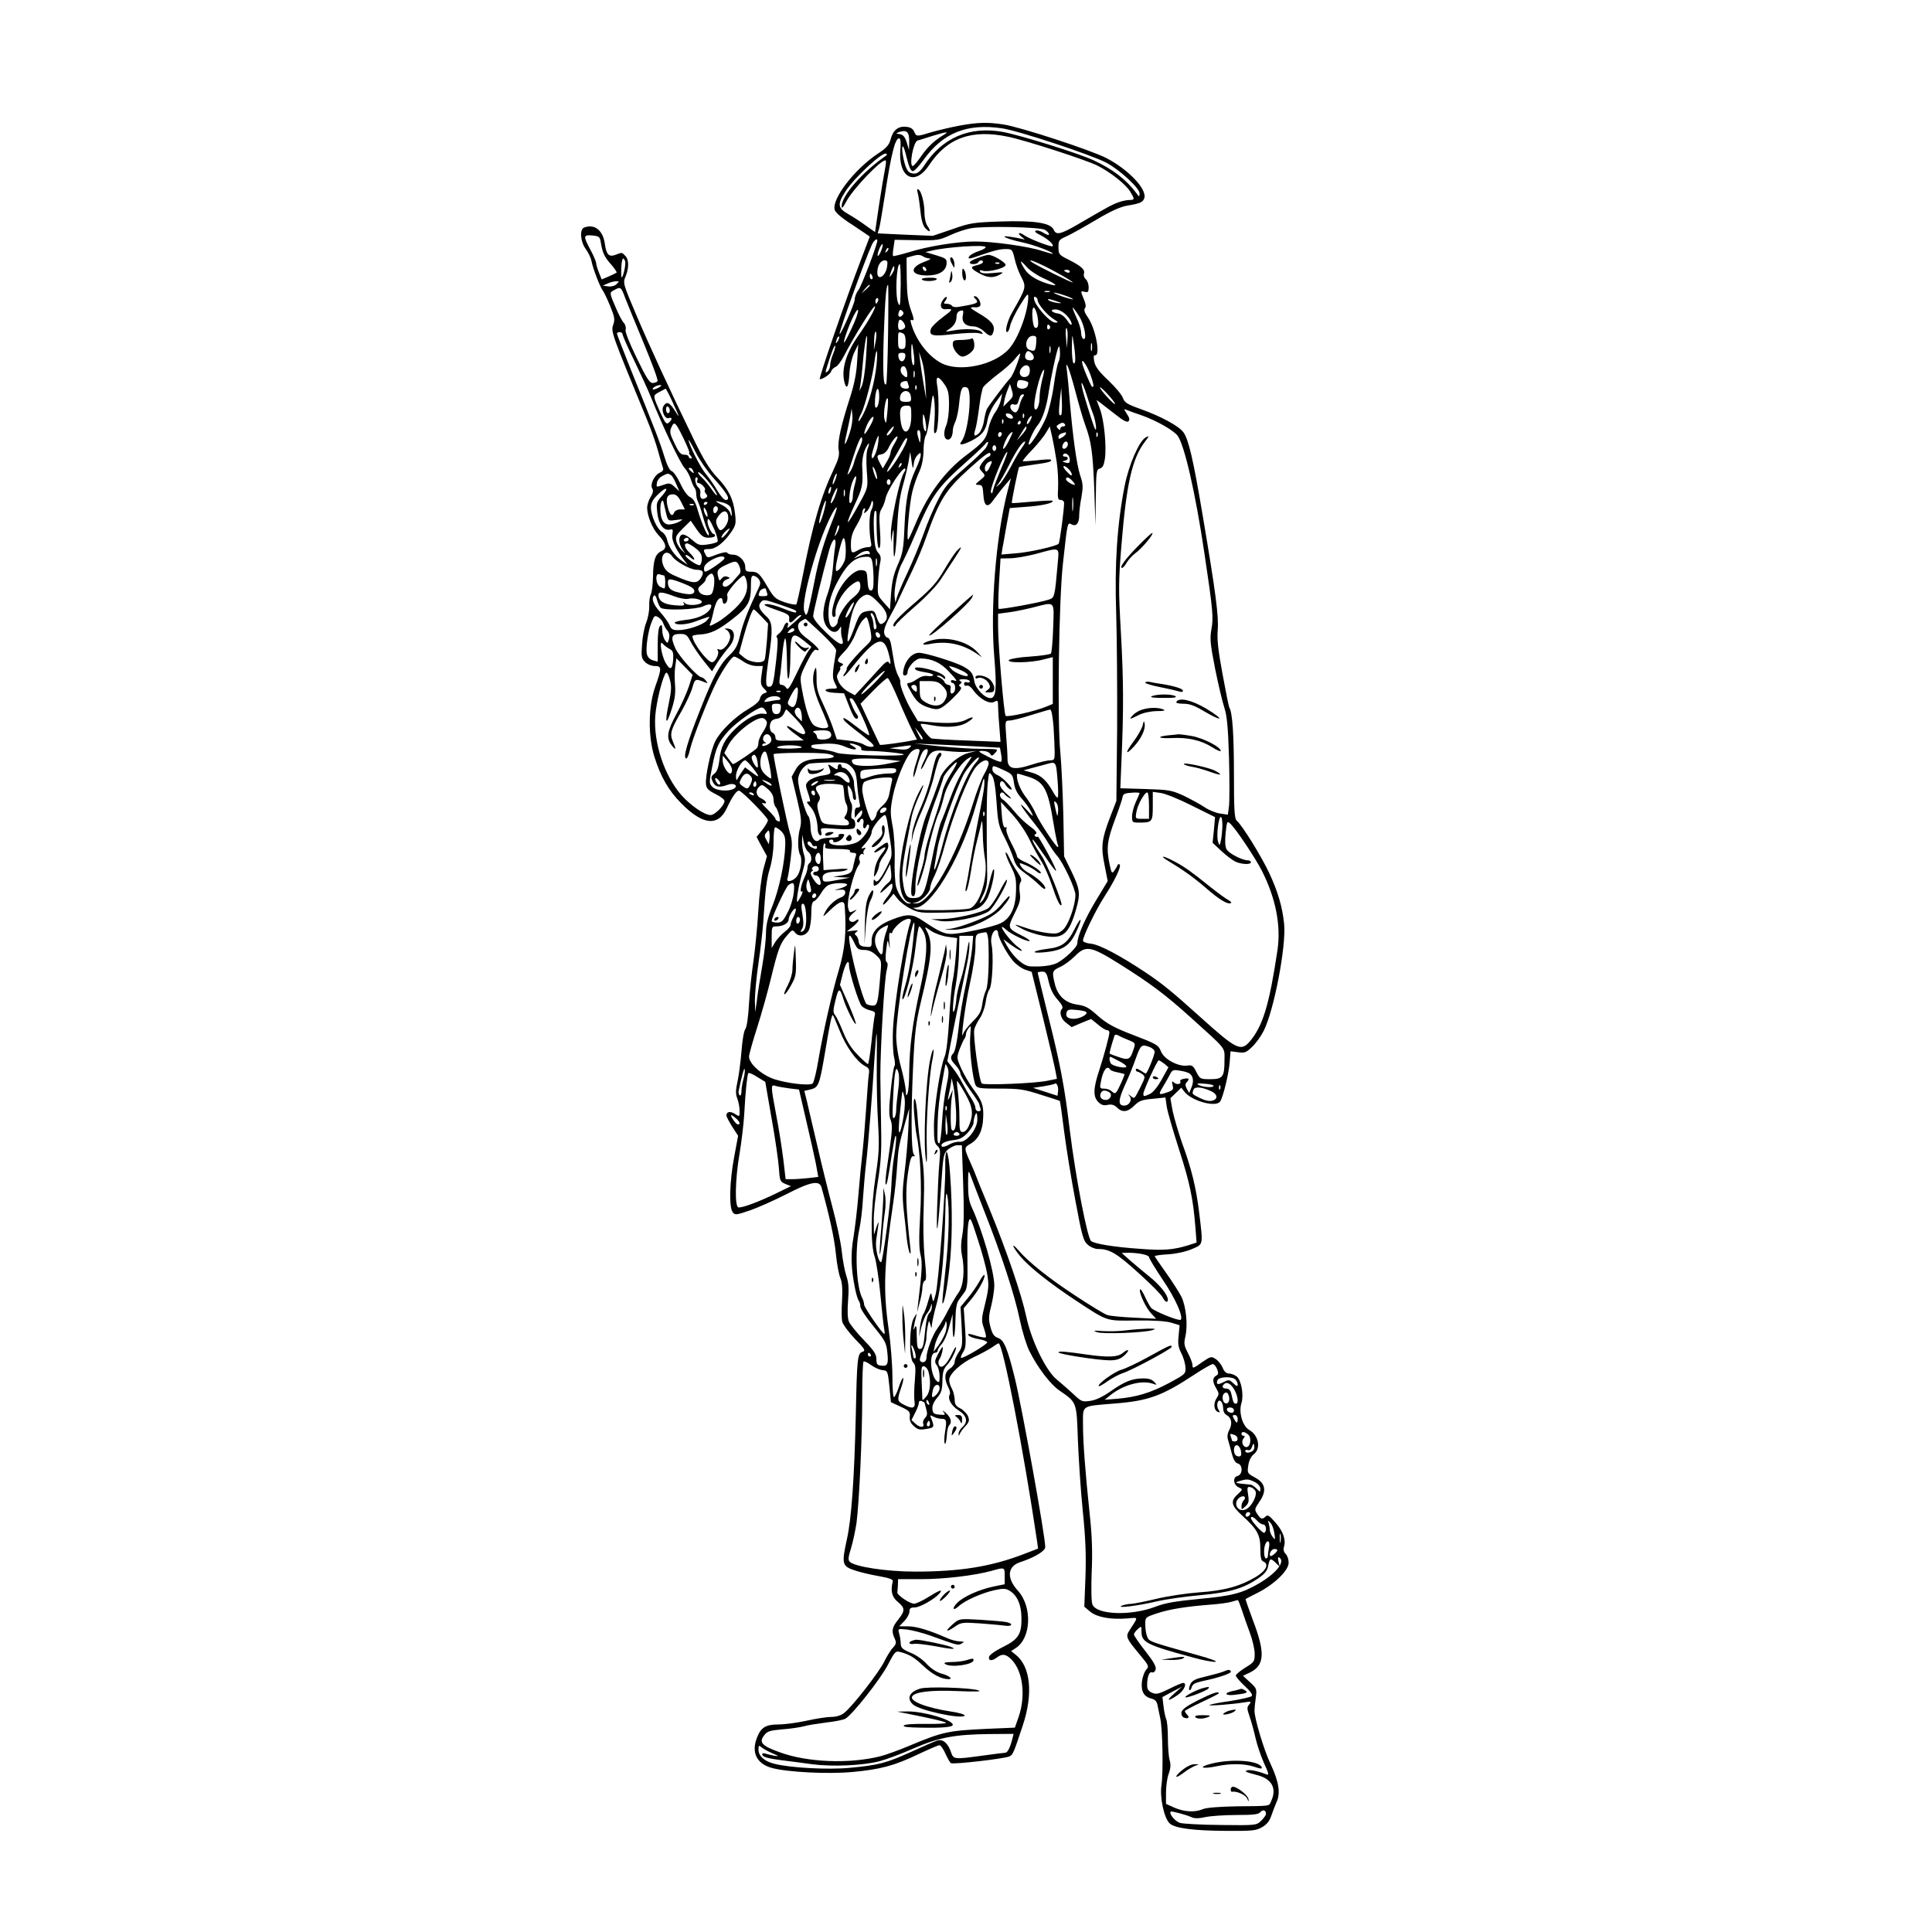 <?xml version="1.0" standalone="no"?>
<!DOCTYPE svg PUBLIC "-//W3C//DTD SVG 20010904//EN"
 "http://www.w3.org/TR/2001/REC-SVG-20010904/DTD/svg10.dtd">
<svg version="1.0" xmlns="http://www.w3.org/2000/svg"
 width="1024pt" height="1024pt" viewBox="0 0 1024 1024"
 preserveAspectRatio="xMidYMid meet">
<g transform="translate(0,1024) scale(0.1,-0.1)"
fill="#000000" stroke="none">
<path d="M5085 9574 c-44 -8 -110 -24 -146 -34 -82 -25 -82 -25 -94 3 -7 15
-20 23 -43 25 -42 4 -69 -18 -82 -68 -8 -29 -22 -45 -68 -75 -123 -82 -244
-239 -228 -297 4 -15 39 -45 96 -81 49 -33 90 -60 90 -61 0 -1 -21 -56 -46
-121 -81 -212 -227 -635 -219 -635 17 0 56 27 60 41 3 10 14 20 23 24 10 3 30
29 45 58 57 110 157 270 164 263 7 -6 -37 -83 -85 -151 -68 -96 -94 -183 -76
-252 11 -42 22 -24 26 45 2 40 13 85 25 112 l22 45 -6 -90 c-3 -62 -15 -121
-37 -190 -49 -151 -68 -239 -61 -278 5 -28 0 -49 -24 -100 -69 -145 -114 -297
-167 -572 -15 -77 -30 -143 -33 -148 -4 -4 -32 1 -62 11 -49 17 -57 24 -91 82
-42 71 -51 80 -90 80 -23 0 -28 4 -28 25 0 32 -33 65 -64 65 -14 0 -28 4 -31
10 -4 6 -25 2 -56 -9 -48 -19 -50 -19 -59 -1 -15 27 -13 30 19 30 34 0 76 32
116 89 25 37 27 46 21 98 -9 78 -34 129 -95 193 -39 41 -70 91 -121 195 -131
270 -238 502 -308 667 -70 165 -71 169 -56 203 18 45 18 90 -2 109 -18 19 -16
19 -50 6 -36 -14 -50 -1 -58 57 -10 73 -55 108 -110 87 -25 -10 -20 -74 8
-113 14 -19 28 -48 31 -65 8 -40 45 -137 60 -156 6 -8 24 -45 39 -82 24 -59
26 -71 16 -100 -13 -35 -7 -50 178 -499 22 -52 49 -129 60 -170 11 -41 23 -81
26 -89 4 -10 -2 -19 -16 -25 -30 -13 -54 -63 -41 -84 7 -11 4 -25 -9 -46 -10
-16 -18 -42 -18 -56 0 -42 28 -111 59 -144 43 -45 48 -72 17 -86 -33 -15 -44
-48 -45 -138 -1 -41 -6 -82 -12 -92 -5 -10 -9 -37 -8 -61 1 -24 -6 -63 -16
-88 -10 -25 -20 -77 -22 -116 -5 -63 -3 -74 16 -93 12 -12 34 -21 51 -21 38 0
38 -11 3 -109 -37 -105 -39 -260 -5 -371 34 -108 76 -181 143 -248 114 -116
196 -124 242 -24 29 62 53 95 65 91 21 -8 152 -142 152 -156 0 -8 -14 -31 -30
-52 l-30 -37 27 -51 28 -51 -19 -69 c-10 -39 -22 -134 -27 -223 -5 -85 -17
-202 -25 -260 -9 -58 -20 -160 -24 -227 -4 -75 -12 -128 -20 -138 -7 -9 -16
-60 -20 -118 -5 -56 -14 -128 -21 -159 -10 -46 -11 -65 -1 -91 7 -18 12 -48
12 -65 0 -32 0 -32 -25 -16 -24 16 -45 12 -45 -8 0 -6 14 -33 31 -60 l31 -48
-21 -113 c-24 -128 -28 -264 -8 -291 12 -17 17 -17 93 9 43 15 130 54 193 86
126 65 174 75 185 36 42 -151 68 -269 76 -350 5 -53 16 -112 24 -131 10 -24
12 -58 9 -119 -3 -47 -3 -97 1 -112 4 -16 34 -56 67 -91 54 -55 58 -63 40 -69
-26 -8 -29 -33 -35 -330 -8 -340 -23 -555 -47 -662 -29 -132 -26 -144 40 -166
29 -10 88 -24 130 -31 55 -10 75 -17 73 -27 -13 -51 -5 -83 26 -109 40 -33 40
-47 2 -95 -33 -41 -36 -60 -18 -100 10 -21 8 -29 -9 -48 -12 -12 -32 -45 -46
-73 -26 -55 -169 -239 -213 -273 -17 -13 -41 -21 -68 -21 -22 0 -81 -9 -130
-20 -50 -11 -118 -20 -151 -20 -67 0 -93 -16 -114 -73 -29 -76 0 -135 78 -157
82 -23 298 -34 429 -22 149 14 222 33 353 96 53 25 102 46 108 46 7 0 21 -20
32 -45 11 -24 24 -47 29 -50 13 -8 289 24 311 36 18 9 22 19 70 164 56 168 41
312 -37 374 l-25 20 25 16 c82 54 88 219 11 304 -61 67 -56 129 12 151 76 25
133 59 133 80 0 59 -123 739 -161 895 -39 158 -58 203 -88 213 -22 8 -31 20
-41 57 -11 40 -11 56 4 115 9 37 16 85 16 106 0 73 -63 292 -119 414 -16 34
-20 65 -20 125 0 68 2 76 11 50 6 -16 39 -104 75 -195 92 -233 161 -444 188
-575 13 -62 36 -137 51 -166 43 -87 111 -176 159 -209 93 -64 91 -59 98 -263
4 -100 15 -270 26 -377 15 -145 18 -235 14 -350 l-6 -156 31 -26 c36 -30 109
-43 197 -36 61 5 60 12 11 -64 -21 -32 -17 -42 55 -128 49 -59 50 -62 34 -80
-10 -11 -20 -40 -23 -65 -5 -51 11 -79 54 -89 16 -4 26 -15 29 -34 3 -15 10
-47 15 -72 12 -60 16 -280 6 -352 -10 -65 14 -176 44 -203 27 -25 125 -38 295
-39 144 -1 163 1 195 20 24 14 39 32 48 60 7 21 20 54 28 73 22 46 12 108 -31
200 -36 74 -88 249 -86 286 0 11 3 41 7 68 6 45 4 49 -31 81 l-37 34 36 17
c79 38 83 104 16 279 -22 60 -40 110 -38 111 2 1 31 17 66 34 86 44 162 117
162 158 0 18 -7 39 -16 47 -10 10 -13 24 -9 37 12 36 -4 83 -45 129 -31 36
-41 43 -51 33 -19 -18 -26 -16 -45 12 -16 24 -15 27 10 64 41 58 34 99 -21
129 -42 23 -43 24 -37 65 4 27 15 48 30 60 38 30 25 100 -25 128 -36 21 -57
94 -41 143 13 42 -1 122 -26 141 -11 8 -29 15 -40 15 -14 0 -26 10 -34 31 -7
17 -24 38 -37 46 -23 15 -26 14 -69 -15 -52 -37 -54 -38 -54 -14 -1 9 -11 37
-24 61 -20 38 -22 50 -14 85 15 62 4 164 -21 214 -12 23 -48 80 -81 126 -33
46 -60 86 -60 88 0 3 33 8 73 10 43 3 93 14 125 28 60 26 59 17 38 190 -16
134 -41 237 -92 375 -19 55 -41 130 -49 167 l-12 67 29 28 29 28 17 -22 c39
-49 167 -84 189 -51 16 25 45 144 50 204 l5 62 39 -5 c36 -5 44 -2 75 28 20
19 47 56 61 84 55 107 121 452 109 568 -9 91 -34 174 -80 272 -42 89 -143 252
-171 275 -12 10 -15 54 -15 249 0 205 -8 324 -24 350 -3 4 -19 83 -36 176 -24
129 -30 186 -26 235 6 73 -10 196 -80 610 -50 298 -75 403 -102 439 -24 33
-118 84 -224 122 -75 27 -88 35 -97 61 -6 16 -40 57 -76 91 -49 46 -69 72 -75
99 -5 26 -4 37 3 35 32 -6 4 143 -38 202 -17 24 -21 39 -15 47 7 7 5 23 -5 47
-19 46 -19 46 5 40 17 -4 20 0 20 25 0 16 -7 35 -15 42 -9 7 -13 20 -10 30 7
21 -15 40 -82 74 -50 25 -53 28 -53 66 0 37 3 40 44 58 24 11 94 50 156 87 77
46 129 69 164 75 68 11 84 18 91 40 15 47 -85 152 -201 212 -81 42 -451 163
-544 178 -84 13 -137 12 -235 -6z m225 -14 c86 -12 473 -140 553 -182 72 -38
177 -135 177 -163 -1 -20 -1 -20 -16 0 -54 73 -126 128 -227 175 -78 37 -394
135 -483 151 -176 31 -320 -31 -416 -179 -20 -30 -35 -42 -52 -42 -31 0 -43
16 -57 78 -14 65 -6 93 10 32 19 -77 26 -93 38 -97 7 -3 33 25 59 61 102 142
230 193 414 166z m-491 -69 l-1 -46 -12 40 c-10 30 -19 41 -37 44 -22 3 -22 4
-4 11 40 14 55 1 54 -49z m186 36 c-51 -30 -88 -65 -122 -114 -20 -29 -40 -53
-45 -53 -21 0 3 128 25 135 7 2 41 12 77 24 75 23 93 25 65 8z m339 -12 c96
-20 410 -122 471 -152 70 -35 151 -99 175 -138 25 -41 25 -45 -4 -45 -12 0
-38 -5 -57 -12 -32 -11 -60 -26 -214 -116 -93 -54 -117 -60 -130 -30 -16 37
-101 50 -283 44 -142 -5 -159 -7 -255 -41 l-103 -35 -146 6 -146 7 9 31 c4 17
17 94 29 171 34 225 57 314 79 300 4 -2 6 -29 3 -58 -12 -149 76 -197 152 -83
97 146 226 192 420 151z m-645 -98 c-128 -88 -240 -216 -238 -272 0 -13 8 -4
24 26 36 69 194 233 210 218 2 -3 0 -24 -5 -49 -5 -25 -19 -109 -31 -187 l-21
-143 -47 33 c-25 19 -67 46 -93 61 -58 33 -61 52 -18 120 48 75 202 217 218
201 3 -3 3 -6 1 -8z m839 -395 c12 -7 22 -18 22 -24 0 -6 -11 -3 -26 6 -14 10
-33 16 -42 14 -12 -3 -5 -11 24 -25 40 -21 71 -50 63 -58 -7 -6 -121 38 -149
57 -29 21 -42 14 -14 -8 19 -15 19 -15 -1 -10 -11 3 -38 8 -60 11 -65 10 -19
-12 61 -29 62 -13 164 -51 164 -61 0 -2 -26 5 -57 15 -71 24 -259 50 -355 50
-93 0 -254 -26 -351 -57 -44 -13 -81 -22 -83 -20 -3 2 -2 23 2 45 l6 41 117
-2 c108 -2 120 0 176 26 32 15 82 32 110 37 73 13 365 7 393 -8z m-2353 -71
c9 -52 19 -74 56 -115 17 -20 30 -39 27 -41 -2 -2 -21 -11 -41 -20 l-38 -16
-14 35 c-8 20 -15 42 -15 50 0 8 -13 40 -30 71 -40 75 -39 81 10 77 37 -4 40
-7 45 -41z m1465 14 c0 -22 -84 -242 -100 -262 -11 -14 -20 -37 -20 -52 -1
-22 -79 -198 -80 -180 -1 19 134 390 171 472 11 23 29 37 29 22z m20 -55 c-7
-17 -15 -28 -18 -26 -2 3 1 19 8 36 7 17 15 28 18 26 2 -3 -1 -19 -8 -36z
m554 21 c3 -4 -13 -14 -34 -21 -22 -7 -45 -19 -51 -27 -15 -17 -1 -17 48 1 80
28 111 36 144 36 33 0 35 -2 47 -52 6 -28 21 -69 32 -90 31 -60 31 -60 -45
-193 -26 -46 -41 -105 -27 -105 5 0 13 15 16 33 3 17 26 66 51 107 37 60 45
69 45 48 0 -79 -53 -224 -103 -278 -77 -86 -262 -124 -357 -75 -70 37 -133
118 -160 207 -6 21 -5 26 5 21 11 -3 9 10 -7 54 -16 45 -21 83 -22 168 l-1
109 34 10 c23 7 39 6 52 -2 10 -7 27 -12 36 -12 10 -1 0 -7 -21 -15 -88 -31
-84 -75 8 -75 62 0 100 23 103 62 2 26 -3 29 -55 45 l-57 17 35 8 c79 19 276
32 284 19z m-523 -24 c-10 -9 -11 -8 -5 6 3 10 9 15 12 12 3 -3 0 -11 -7 -18z
m-1388 -51 c6 -14 -10 -86 -18 -86 -2 0 -3 22 -2 50 2 49 10 63 20 36z m1389
-28 c-7 -52 -52 -80 -52 -32 0 35 17 64 39 64 14 0 17 -6 13 -32z m827 -62
c74 -33 87 -49 25 -30 -62 19 -106 47 -126 82 -26 44 -22 47 12 9 16 -19 56
-46 89 -61z m69 31 c50 -27 90 -52 88 -54 -3 -4 -191 89 -216 107 -37 27 41
-5 128 -53z m-824 -60 c-2 -121 -3 -128 -14 -102 -16 37 -9 205 9 205 3 0 5
-46 5 -103z m-34 80 c0 -7 -7 -22 -15 -33 -13 -17 -13 -16 -3 14 13 34 18 40
18 19z m170 -8 c0 -6 -4 -7 -10 -4 -5 3 -10 11 -10 16 0 6 5 7 10 4 6 -3 10
-11 10 -16z m760 -9 c0 -5 -7 -7 -15 -4 -8 4 -15 8 -15 10 0 2 7 4 15 4 8 0
15 -4 15 -10z m-1046 -25 c3 -8 1 -15 -4 -15 -6 0 -10 7 -10 15 0 8 2 15 4 15
2 0 6 -7 10 -15z m-1356 -41 c-9 -9 -27 -14 -44 -12 l-29 4 25 11 c14 7 34 12
45 12 18 1 18 0 3 -15z m1342 -7 c0 -2 -10 -12 -22 -23 l-23 -19 19 23 c18 21
26 27 26 19z m97 -257 c-2 -143 -7 -263 -10 -266 -15 -16 -19 64 -13 255 7
195 13 271 23 271 2 0 2 -117 0 -260z m-1393 190 c10 -25 53 -132 97 -237 44
-106 78 -197 74 -203 -3 -5 -15 -10 -26 -10 -16 0 -34 28 -84 132 -40 82 -63
140 -59 151 3 10 -1 26 -9 35 -9 9 -25 40 -37 67 -42 97 -42 93 -12 109 32 17
34 15 56 -44z m2249 33 c-7 -2 -19 -2 -25 0 -7 3 -2 5 12 5 14 0 19 -2 13 -5z
m81 -19 c26 -9 45 -18 43 -20 -2 -2 -28 5 -58 15 -30 11 -49 20 -43 20 6 1 32
-6 58 -15z m-144 -26 c0 -19 51 -79 84 -99 26 -16 27 -19 10 -19 -20 0 -65 42
-97 90 -19 27 -23 55 -7 45 6 -3 10 -11 10 -17z m-846 -3 c-4 -8 -8 -15 -10
-15 -2 0 -4 7 -4 15 0 8 4 15 10 15 5 0 7 -7 4 -15z m966 -9 c8 -4 -1 -4 -20
-1 -19 3 -39 10 -44 15 -10 10 19 3 64 -14z m-1106 -136 c-40 -87 -53 -99 -29
-29 26 75 60 141 63 124 2 -9 -13 -52 -34 -95z m984 68 c9 -48 5 -71 -12 -65
-14 4 -21 107 -7 107 5 0 14 -19 19 -42z m222 -5 c29 -46 44 -133 20 -118 -5
3 -10 18 -10 33 0 15 -11 51 -25 80 -13 28 -22 52 -19 52 2 0 18 -21 34 -47z
m-938 5 c-15 -15 -26 -4 -18 18 5 13 9 15 18 6 9 -9 9 -15 0 -24z m869 3 c16
-16 29 -37 29 -47 0 -11 -8 -6 -23 17 -13 20 -33 35 -47 37 -37 5 -49 22 -16
22 17 0 38 -11 57 -29z m-854 -66 c-2 -5 -11 -11 -20 -13 -12 -3 -17 4 -17 21
0 13 3 27 7 31 9 9 35 -24 30 -39z m768 6 c3 -5 1 -12 -5 -16 -5 -3 -10 1 -10
9 0 18 6 21 15 7z m93 -67 l-3 -49 -5 57 c-3 31 -1 53 3 49 5 -5 7 -30 5 -57z
m-1017 -14 l-9 -45 1 52 c1 29 5 49 9 45 4 -4 4 -28 -1 -52z m-1341 38 c0 -7
27 -69 61 -138 33 -69 74 -157 90 -197 62 -155 154 -348 178 -374 11 -12 26
-38 32 -58 6 -20 15 -40 20 -46 5 -5 9 -19 9 -32 0 -13 4 -31 9 -41 5 -9 17
-44 26 -77 9 -33 21 -68 26 -78 6 -11 8 -21 5 -24 -7 -7 -38 66 -59 137 -11
39 -23 58 -39 65 -14 6 -35 35 -52 72 -16 34 -37 64 -46 66 -10 3 -25 32 -39
78 -22 72 -43 127 -183 474 -37 93 -68 173 -68 177 0 4 7 8 15 8 8 0 15 -6 15
-12z m1484 6 c11 -4 16 -19 16 -45 0 -32 -3 -39 -20 -39 -17 0 -20 7 -20 45 0
48 0 48 24 39z m915 -132 c1 -20 -3 -31 -9 -27 -5 3 -9 41 -9 83 2 75 2 76 9
27 5 -27 9 -65 9 -83z m-1258 91 c-12 -20 -14 -14 -5 12 4 9 9 14 11 11 3 -2
0 -13 -6 -23z m149 -93 c-5 -69 -14 -129 -24 -150 -9 -19 -14 -26 -10 -15 3
11 10 64 15 118 8 99 19 170 24 165 2 -2 -1 -55 -5 -118z m902 80 c-4 -41 -8
-45 -36 -34 -31 12 -16 74 18 74 19 0 21 -4 18 -40z m295 -37 c-3 -10 -5 -2
-5 17 0 19 2 27 5 18 2 -10 2 -26 0 -35z m-943 -26 c4 -39 3 -56 -4 -52 -5 3
-10 31 -10 62 0 70 5 66 14 -10z m-428 8 c-9 -21 -16 -48 -16 -60 0 -12 -6
-28 -14 -34 -12 -10 -13 -6 -1 31 23 73 37 109 42 105 2 -3 -3 -22 -11 -42z
m1151 8 c-3 -10 -5 -4 -5 12 0 17 2 24 5 18 2 -7 2 -21 0 -30z m43 -52 c-6
-11 -17 -68 -25 -126 -8 -58 -26 -132 -39 -165 -23 -57 -85 -154 -93 -146 -7
6 27 79 46 101 25 29 49 99 60 181 11 71 36 193 49 229 5 15 8 11 10 -17 2
-20 -2 -46 -8 -57z m-964 -13 c-9 -91 -40 -206 -72 -266 -13 -25 -24 -40 -24
-33 0 7 7 25 15 40 20 39 62 202 70 274 10 83 19 70 11 -15z m822 60 c18 -18
14 -38 -7 -38 -24 0 -33 13 -25 34 7 19 16 20 32 4z m-670 -20 c-2 -13 -10
-23 -18 -23 -8 0 -16 10 -18 23 -3 17 2 22 18 22 16 0 21 -5 18 -22z m107
-143 l4 -80 -13 75 c-7 41 -16 98 -19 125 l-6 50 15 -45 c8 -25 17 -81 19
-125z m483 99 c-12 -32 -27 -63 -34 -69 -14 -13 -111 -140 -123 -163 -5 -9
-12 -38 -16 -64 -4 -26 -16 -54 -26 -64 -25 -22 -31 -15 -19 22 5 16 14 69 20
117 6 49 16 96 21 105 6 9 40 39 76 67 37 27 78 64 92 82 14 18 27 31 28 29 2
-2 -7 -30 -19 -62z m392 -51 c11 -31 18 -58 15 -61 -3 -3 -6 -3 -8 -1 -9 13
-41 88 -48 112 -15 52 18 11 41 -50z m-322 18 c-2 -18 -10 -27 -24 -29 -28 -4
-39 26 -18 49 22 24 46 13 42 -20z m242 -106 c17 -66 40 -145 51 -175 33 -89
41 -145 49 -345 l6 -190 2 148 c2 139 3 149 22 154 14 4 21 17 26 50 10 65 -4
208 -26 265 l-18 48 23 -17 c13 -10 49 -38 80 -62 39 -31 59 -41 66 -34 8 8 5
19 -8 39 -18 28 -18 28 2 20 11 -5 45 -17 75 -27 79 -28 171 -80 192 -109 36
-50 94 -301 142 -625 45 -301 48 -338 37 -399 -9 -50 -7 -76 19 -209 17 -84
39 -177 49 -207 14 -43 20 -100 25 -265 3 -116 3 -231 0 -257 l-6 -46 -41 6
c-22 3 -60 18 -83 34 -24 16 -74 43 -111 61 -64 29 -77 31 -202 35 l-133 4 6
147 c12 275 11 426 -3 678 -13 230 -13 270 3 465 26 323 57 458 123 545 25 33
26 35 6 25 -35 -19 -90 -145 -112 -257 -40 -201 -54 -418 -45 -675 4 -129 6
-406 5 -615 l-4 -380 -34 -88 c-44 -115 -49 -156 -28 -255 l16 -82 -61 -101
c-59 -97 -100 -191 -100 -229 0 -20 -64 -81 -107 -104 -29 -14 -80 -21 -142
-18 -37 2 -89 48 -125 111 l-18 33 42 -31 c24 -17 48 -31 54 -31 6 0 -3 10
-20 22 -29 21 -84 88 -84 104 0 4 10 -2 23 -14 25 -23 116 -67 124 -59 3 3
-15 15 -39 27 -79 40 -79 41 -41 118 29 57 33 74 28 110 -4 26 -2 48 4 56 8
10 4 23 -15 52 -15 21 -35 57 -45 79 -10 22 -19 33 -19 24 0 -9 13 -42 29 -73
25 -50 28 -67 26 -130 -2 -89 -30 -145 -83 -170 -42 -20 -209 -56 -261 -56
-37 0 -65 13 -147 68 -56 38 -83 40 -161 10 -76 -28 -113 -65 -113 -113 0 -35
-1 -36 -32 -33 -26 2 -34 8 -37 28 -1 14 -8 28 -15 33 -8 5 -7 10 4 18 12 8 7
9 -18 6 l-34 -4 31 24 c17 14 31 29 31 35 0 7 -5 6 -15 -2 -15 -12 -35 -6 -35
11 0 6 10 20 23 30 22 20 22 20 0 10 -19 -10 -22 -8 -28 18 -8 39 30 192 58
228 5 7 6 16 3 22 -9 14 5 42 18 34 6 -3 8 -3 4 2 -4 4 -3 14 4 22 9 11 7 12
-8 7 -13 -5 -9 3 14 27 18 20 32 46 32 59 0 22 54 90 71 90 3 0 9 -17 12 -37
29 -184 29 -172 5 -222 -36 -75 -59 -105 -69 -89 -6 9 -9 7 -9 -10 0 -19 2
-21 19 -10 11 6 30 33 44 60 l25 48 5 -43 c3 -35 0 -45 -20 -60 -13 -11 -28
-29 -34 -40 -8 -15 -1 -12 25 12 34 33 36 34 36 12 0 -13 -11 -36 -25 -53 -14
-16 -25 -35 -25 -41 0 -6 13 4 28 22 l28 34 23 -29 c12 -15 43 -39 68 -51 41
-21 56 -23 181 -20 152 3 188 14 221 68 21 34 46 140 39 161 -3 7 -13 -22 -23
-65 -9 -42 -26 -87 -37 -100 -21 -24 -21 -20 7 38 14 30 19 60 17 120 -4 222
-3 407 3 463 7 62 7 63 23 41 11 -16 18 -60 24 -142 7 -107 11 -125 42 -185
19 -37 40 -87 48 -112 10 -34 24 -52 58 -76 25 -18 60 -46 78 -64 21 -21 32
-27 32 -17 0 17 -48 60 -91 82 -16 9 -33 24 -39 35 -10 18 -9 19 27 4 21 -9
46 -23 56 -32 9 -8 20 -13 23 -10 7 8 -43 42 -88 61 -21 9 -38 22 -38 29 0 7
-14 39 -31 71 -17 32 -28 65 -25 73 3 8 1 12 -4 9 -11 -7 -18 21 -22 87 l-3
47 57 -62 c33 -35 73 -93 93 -134 19 -40 48 -93 65 -119 16 -26 41 -83 56
-128 25 -75 42 -111 50 -103 8 8 -77 220 -104 259 -34 50 -55 88 -48 88 3 0
30 -38 62 -85 31 -47 59 -84 61 -81 3 3 -18 47 -46 98 -28 51 -51 89 -51 85 0
-5 -5 -5 -11 -1 -8 5 -8 9 1 14 9 5 -1 18 -31 40 -24 17 -63 54 -86 83 -23 28
-49 55 -58 59 -8 5 -15 16 -15 23 0 17 16 20 25 5 3 -5 16 -15 28 -21 12 -6 5
3 -15 21 -21 17 -38 40 -38 51 0 24 16 25 29 0 6 -10 17 -21 26 -25 29 -11
-35 61 -65 74 -18 8 -30 20 -30 31 0 24 2 24 60 -3 44 -20 48 -25 54 -66 4
-31 16 -56 40 -83 19 -21 42 -53 51 -71 15 -31 14 -31 -26 12 -52 56 -26 12
44 -75 26 -33 60 -80 74 -105 15 -25 35 -54 45 -65 31 -33 98 -175 98 -208 0
-57 -39 -165 -68 -187 -23 -19 -35 -21 -82 -15 -30 4 -80 15 -110 26 -71 25
-75 23 -19 -6 25 -13 74 -29 108 -35 105 -19 136 6 175 142 23 81 20 105 -24
197 l-40 82 -4 217 c-3 119 -10 270 -16 335 -17 167 -8 805 14 1002 24 220 24
217 45 206 25 -14 41 5 41 47 0 19 5 63 12 97 9 54 9 70 -7 116 -19 59 -39
206 -55 394 -5 66 -12 138 -15 160 -11 72 12 15 45 -110z m-892 102 c4 -31 -3
-34 -25 -12 -17 17 -10 49 10 43 6 -3 13 -17 15 -31z m39 -24 c-3 -10 -5 -4
-5 12 0 17 2 24 5 18 2 -7 2 -21 0 -30z m677 -15 c-7 -29 -14 -71 -14 -93 0
-41 -14 -75 -25 -63 -16 15 30 208 49 208 2 0 -2 -24 -10 -52z m-516 -28 c18
-27 22 -47 22 -105 0 -43 -6 -88 -15 -110 -17 -39 -12 -75 10 -75 14 0 25 21
25 49 0 10 6 31 14 47 7 16 17 61 20 99 8 76 15 91 41 81 31 -11 8 -237 -28
-284 -19 -24 1 -23 52 2 58 30 76 54 86 113 4 23 22 63 42 90 l35 48 -7 -35
c-4 -19 -18 -49 -31 -67 -13 -17 -29 -55 -35 -84 -12 -55 -27 -74 -114 -139
-118 -88 -209 -211 -275 -372 -18 -43 -34 -78 -37 -78 -10 0 8 198 23 256 8
32 24 78 36 103 14 31 22 68 23 113 0 36 6 72 12 80 6 7 17 63 24 123 11 96
14 105 20 70 4 -22 5 -74 2 -115 -5 -61 -3 -73 7 -63 15 14 20 181 7 251 -9
53 6 53 41 2z m441 14 c2 -2 1 -10 -2 -19 -9 -22 -57 -20 -57 3 0 10 3 22 7
25 6 6 42 0 52 -9z m-639 2 c0 -2 3 -11 6 -20 4 -11 0 -16 -14 -16 -23 0 -36
15 -27 30 6 10 35 14 35 6z m949 -68 c11 -35 26 -81 35 -103 16 -43 22 -109 6
-70 -12 31 -58 177 -64 208 -11 49 3 28 23 -35z m-2269 37 c-14 -7 -27 -11
-30 -9 -6 7 22 24 40 23 9 0 5 -6 -10 -14z m1367 -7 c-3 -8 -6 -5 -6 6 -1 11
2 17 5 13 3 -3 4 -12 1 -19z m488 -66 l-27 -27 5 30 c3 17 11 44 18 60 l12 30
10 -33 c9 -30 7 -36 -18 -60z m565 -13 c0 -5 -18 11 -40 35 -22 24 -40 47 -40
52 1 11 80 -75 80 -87z m-2347 14 c41 -89 43 -96 13 -48 -28 43 -43 49 -59 23
-15 -22 7 -72 28 -64 19 7 19 -8 0 -24 -13 -11 -19 -3 -44 51 -42 94 -42 92
-7 111 17 9 32 17 34 18 2 0 18 -30 35 -67z m1097 23 c0 -24 -6 -48 -12 -54
-10 -8 -12 1 -10 44 5 64 22 73 22 10z m965 -94 c-13 -13 -15 10 -8 74 l8 69
3 -69 c2 -37 0 -71 -3 -74z m-797 95 c3 -24 0 -27 -27 -27 -23 0 -31 5 -31 18
0 46 53 55 58 9z m595 1 c-6 -7 -13 -24 -17 -38 -11 -46 -22 -55 -41 -37 -18
19 -11 41 11 33 8 -3 17 1 19 9 3 8 7 22 10 30 2 8 10 15 16 15 8 0 8 -4 2
-12z m-720 -84 c-6 -62 -7 -66 -15 -36 -8 30 7 121 17 110 3 -2 2 -35 -2 -74z
m-1153 10 c0 -8 -4 -14 -10 -14 -5 0 -10 9 -10 21 0 11 5 17 10 14 6 -3 10
-13 10 -21z m1280 -27 c0 -98 -47 -117 -57 -23 -7 58 0 76 32 76 24 0 25 -3
25 -53z m-326 -90 c-24 -74 -35 -81 -18 -11 7 33 17 77 21 99 l7 40 4 -38 c2
-21 -4 -61 -14 -90z m405 28 c0 -23 -2 -26 -9 -15 -5 8 -9 33 -9 55 1 35 2 37
9 15 4 -14 8 -38 9 -55z m459 57 c3 -9 -2 -13 -14 -10 -9 1 -19 9 -22 16 -3 9
2 13 14 10 9 -1 19 -9 22 -16z m59 -4 c-3 -8 -6 -5 -6 6 -1 11 2 17 5 13 3 -3
4 -12 1 -19z m33 -18 c-6 -12 -14 -20 -17 -17 -2 3 1 14 8 26 17 26 24 19 9
-9z m-847 -25 c-13 -25 -27 -45 -30 -45 -7 0 7 42 23 68 27 41 33 22 7 -23z
m704 13 c-3 -8 -6 -5 -6 6 -1 11 2 17 5 13 3 -3 4 -12 1 -19z m93 2 c0 -5 -5
-10 -11 -10 -5 0 -7 5 -4 10 3 6 8 10 11 10 2 0 4 -4 4 -10z m-1785 -88 c19
-40 32 -72 28 -72 -3 0 0 -7 7 -15 9 -10 9 -15 1 -15 -6 0 -11 5 -11 10 0 6
-10 10 -23 10 -19 0 -29 12 -52 60 -25 52 -27 63 -16 86 15 34 22 27 66 -64z
m2020 78 c3 -5 -1 -10 -9 -10 -9 0 -16 -5 -16 -12 0 -9 -3 -9 -12 0 -10 10
-10 15 2 22 19 12 27 12 35 0z m-915 -29 c-11 -21 -30 -37 -30 -25 0 8 30 44
37 44 2 0 -1 -9 -7 -19z m710 10 c0 -6 -12 -23 -26 -38 l-25 -28 23 37 c24 40
28 44 28 29z m161 -181 c6 -41 9 -103 7 -138 -3 -54 -1 -62 15 -62 9 0 17 -7
17 -16 0 -35 -23 -210 -29 -216 -12 -13 -157 -46 -230 -51 l-73 -6 5 32 c4 18
13 73 22 123 l17 91 89 7 c86 6 148 21 137 32 -3 2 -52 0 -109 -5 -57 -5 -105
-9 -106 -7 -3 3 34 187 39 191 2 1 38 7 81 13 74 10 96 16 86 26 -2 2 -35 1
-74 -4 -38 -4 -72 -6 -74 -4 -2 2 20 30 51 61 30 32 63 73 73 91 l19 32 13
-57 c7 -32 18 -92 24 -133z m-722 133 c-1 -34 -2 -35 -9 -13 -11 36 -11 50 0
50 6 0 10 -17 9 -37z m431 18 c0 -6 -4 -13 -10 -16 -5 -3 -10 1 -10 9 0 9 5
16 10 16 6 0 10 -4 10 -9z m38 -36 c-27 -54 -43 -60 -21 -7 13 31 28 51 40 52
2 0 -7 -20 -19 -45z m302 37 c0 -4 -9 -13 -20 -20 -17 -10 -20 -10 -20 2 0 8
8 17 18 19 9 3 18 5 20 6 1 0 2 -2 2 -7z m167 -14 c-3 -8 -6 -5 -6 6 -1 11 2
17 5 13 3 -3 4 -12 1 -19z m-1164 -45 c-6 -45 -33 -94 -33 -60 0 16 30 107 36
107 2 0 1 -21 -3 -47z m88 6 c-12 -19 -21 -41 -21 -49 0 -8 -9 -30 -21 -49
l-20 -34 -15 28 c-19 37 -18 43 8 47 14 2 28 15 37 33 15 33 42 67 48 61 2 -2
-5 -19 -16 -37z m29 -58 c-22 -38 -50 -77 -61 -87 -13 -12 -9 0 13 37 18 30
44 76 58 102 15 29 26 41 28 32 2 -9 -15 -47 -38 -84z m-200 77 c0 -7 -9 -31
-19 -53 -10 -22 -21 -53 -25 -69 -4 -16 -14 -39 -23 -50 -8 -12 -13 -14 -10
-6 3 8 18 54 34 102 25 78 43 111 43 76z m-789 -201 c75 -83 94 -117 65 -117
-8 0 -27 22 -43 48 -15 27 -43 67 -62 90 -29 34 -92 160 -91 180 0 4 18 -26
38 -67 21 -41 63 -101 93 -134z m1445 160 c-9 -13 -61 -63 -115 -110 -84 -73
-104 -97 -138 -164 -23 -43 -58 -125 -78 -183 -21 -58 -59 -150 -85 -205 -26
-55 -51 -113 -56 -130 l-8 -30 -4 30 c-5 41 16 140 38 178 10 18 42 86 70 152
91 214 116 248 275 390 50 44 94 86 98 93 5 8 11 11 14 9 2 -3 -3 -16 -11 -30z
m191 1 c-13 -18 -41 -65 -61 -105 -21 -39 -47 -80 -59 -90 -22 -18 -22 -18 -6
2 9 11 33 53 54 94 40 81 74 131 87 131 5 0 -2 -15 -15 -32z m243 18 c0 -16
-18 -31 -27 -22 -8 8 5 36 17 36 5 0 10 -6 10 -14z m-1061 -23 c-7 -18 -9 -62
-5 -118 7 -98 11 -84 -64 -218 -18 -32 -34 -56 -36 -54 -3 2 14 44 36 92 41
87 45 105 40 200 -2 29 4 66 13 88 18 42 32 51 16 10z m681 2 c0 -8 -4 -15
-10 -15 -5 0 -10 7 -10 15 0 8 5 15 10 15 6 0 10 -7 10 -15z m27 -107 c-19
-46 -39 -96 -43 -113 -5 -23 -8 -25 -12 -12 -5 22 77 221 87 211 2 -2 -12 -41
-32 -86z m-468 2 c2 3 4 15 5 28 2 13 10 31 19 40 16 15 17 15 17 -1 0 -10
-11 -42 -25 -70 -39 -84 -55 -163 -61 -307 -5 -121 -9 -142 -35 -202 -22 -50
-31 -88 -36 -152 l-6 -86 -34 38 c-32 36 -33 39 -29 107 2 39 7 85 11 103 6
25 3 38 -11 53 -14 16 -19 41 -22 115 -3 54 0 100 5 105 6 6 10 -4 9 -28 -1
-102 5 -174 14 -168 7 4 8 38 4 95 -5 71 -4 94 8 112 8 13 18 37 21 54 8 44
92 172 105 160 2 -3 0 -11 -5 -18 -23 -30 -74 -266 -71 -333 l1 -40 7 45 c6
36 8 29 6 -38 -2 -138 11 -91 19 66 5 105 14 170 30 227 13 44 26 103 31 130
l8 50 7 -45 c3 -25 7 -43 8 -40z m411 71 c0 -5 -6 -11 -14 -14 -8 -3 -22 -18
-32 -32 -16 -24 -16 -27 2 -46 18 -20 17 -21 -11 -44 -28 -23 -29 -24 -8 -25
19 0 22 -6 25 -52 4 -64 23 -73 55 -26 13 18 38 51 57 73 l34 40 -19 -73 c-61
-242 -91 -617 -69 -875 14 -168 9 -217 -20 -217 -32 0 -80 51 -86 90 -7 43
-18 56 -63 80 -51 25 -197 70 -230 70 -35 0 -70 -37 -81 -84 -6 -28 -5 -36 6
-36 8 0 14 7 14 15 0 29 42 75 69 75 58 0 106 -22 149 -68 46 -49 50 -57 27
-48 -8 3 -15 1 -15 -4 0 -6 4 -10 9 -10 15 0 19 -39 5 -51 -14 -12 -19 -3 -15
29 1 6 -5 12 -12 12 -8 0 -17 7 -21 15 -3 9 -16 20 -28 25 -14 5 -17 9 -7 9 8
1 20 -4 27 -11 9 -9 12 -9 12 1 0 6 -16 19 -36 27 -48 20 -124 34 -124 22 0
-10 11 -14 63 -23 21 -3 35 -10 33 -14 -3 -5 -17 -6 -30 -4 -16 3 -36 -3 -55
-16 -16 -12 -36 -21 -44 -21 -13 0 -11 -8 9 -43 29 -53 48 -71 93 -86 54 -18
65 -14 127 44 43 42 55 58 45 64 -10 7 -10 10 -1 16 9 6 9 10 -1 16 -10 6 -4
9 19 9 17 0 32 -5 32 -11 0 -6 -7 -9 -15 -5 -9 3 -15 0 -15 -9 0 -8 6 -12 14
-9 8 3 23 -7 35 -25 33 -45 85 -75 111 -61 18 10 20 8 20 -23 0 -19 3 -69 7
-112 l6 -77 -174 7 c-96 3 -182 9 -191 11 -14 4 -58 61 -58 76 0 3 24 1 53 -5
84 -16 153 -11 193 14 43 26 38 37 -6 14 -34 -18 -92 -21 -195 -12 l-60 5 -32
54 c-32 53 -66 138 -61 154 1 5 -4 20 -12 34 -8 14 -17 45 -21 70 -4 25 -11
64 -15 88 -3 23 -12 42 -19 42 -7 0 -15 10 -18 21 -5 20 6 50 50 129 8 14 23
45 34 70 12 25 40 86 64 135 24 50 57 128 73 175 71 200 102 251 228 365 89
80 114 97 114 76z m420 -26 c0 -19 -4 -22 -22 -17 -19 5 -20 7 -5 10 21 4 23
22 1 22 -8 0 -13 4 -9 10 10 16 35 -1 35 -25z m-423 -38 c-14 -32 -27 -35 -27
-7 0 10 8 23 17 29 24 13 25 9 10 -22z m-476 0 c-10 -9 -11 -8 -5 6 3 10 9 15
12 12 3 -3 0 -11 -7 -18z m-125 -42 c9 -40 -4 -27 -16 15 -6 20 -6 30 -1 24 5
-5 13 -22 17 -39z m1018 29 c14 -14 22 -34 13 -34 -2 0 -14 11 -27 25 -25 27
-12 35 14 9z m-1990 -10 c5 -14 4 -15 -9 -4 -17 14 -19 20 -6 20 5 0 12 -7 15
-16z m97 -78 c16 -21 29 -44 29 -50 0 -6 -12 7 -27 29 -15 22 -37 49 -50 61
-13 12 -23 25 -23 29 0 13 40 -26 71 -69z m-215 56 c7 -4 19 -25 28 -47 l17
-39 -25 23 c-22 21 -29 22 -57 12 -42 -14 -41 -15 -37 11 2 12 14 28 28 35 29
15 31 15 46 5z m872 -23 c-6 -16 -12 -28 -14 -26 -5 5 13 57 20 57 3 0 0 -14
-6 -31z m103 -26 c-6 -21 -11 -50 -11 -65 0 -15 -5 -30 -12 -34 -14 -9 -5 80
13 119 17 38 23 27 10 -20z m-835 22 c-3 -8 -1 -15 5 -15 15 0 43 -30 35 -37
-3 -3 -1 -13 6 -20 9 -11 9 -16 -3 -23 -18 -12 -32 2 -27 26 2 11 -2 24 -9 29
-17 13 -25 55 -11 55 5 0 8 -7 4 -15z m1989 -5 c10 -11 15 -20 11 -20 -14 0
-46 21 -46 30 0 16 16 11 35 -10z m-965 -5 c0 -8 -4 -15 -10 -15 -5 0 -10 7
-10 15 0 8 5 15 10 15 6 0 10 -7 10 -15z m-317 -45 c-3 -12 -8 -19 -11 -16 -5
6 5 36 12 36 2 0 2 -9 -1 -20z m22 -34 c-9 -21 -18 -36 -21 -33 -3 2 3 23 13
46 10 23 19 38 21 33 1 -5 -5 -25 -13 -46z m-915 7 c-31 -34 -32 -39 -26 -92
7 -60 34 -96 67 -88 15 4 17 0 13 -23 -6 -29 12 -72 55 -130 l26 -34 -33 23
c-38 27 -68 71 -77 113 -4 16 -16 33 -27 39 -25 14 -57 84 -58 128 0 24 9 42
34 67 46 46 66 44 26 -3z m967 0 c-3 -10 -5 -4 -5 12 0 17 2 24 5 18 2 -7 2
-21 0 -30z m-867 -33 l20 -40 -25 0 c-14 0 -28 -7 -31 -15 -10 -26 -23 -17
-34 24 -13 49 -5 71 26 71 17 0 29 -10 44 -40z m2077 -42 c-2 -18 -4 -6 -4 27
0 33 2 48 4 33 2 -15 2 -42 0 -60z m-2156 -21 c10 -38 10 -39 52 -33 40 5 41
5 17 -9 -14 -8 -37 -14 -53 -15 -31 0 -47 28 -47 84 0 37 13 58 18 29 2 -10 8
-35 13 -56z m343 29 c3 -12 5 -28 5 -36 -1 -8 -4 -4 -8 9 -3 13 -21 32 -40 42
-47 25 -47 28 -2 16 26 -7 42 -18 45 -31z m490 -27 c-10 -35 -20 -57 -22 -51
-4 14 29 125 35 118 3 -2 -3 -32 -13 -67z m255 19 c-13 -22 -14 -113 -3 -170
5 -24 2 -28 -18 -28 -13 -1 -34 -7 -48 -15 -37 -21 -40 -19 -40 33 0 34 8 61
30 97 16 28 30 58 30 67 0 9 4 20 10 23 6 4 7 -1 3 -12 -6 -15 -4 -16 9 -5 9
7 19 25 24 40 5 20 8 22 11 10 2 -9 -1 -27 -8 -40z m-869 38 c0 -3 -4 -8 -10
-11 -5 -3 -10 -1 -10 4 0 6 5 11 10 11 6 0 10 -2 10 -4z m-73 -12 c-3 -3 -12
-4 -19 -1 -8 3 -5 6 6 6 11 1 17 -2 13 -5z m126 -29 c-3 -8 -9 -15 -14 -15
-10 0 -12 24 -3 33 11 11 24 -3 17 -18z m-53 -25 c0 -13 -1 -13 -10 0 -5 8
-10 22 -10 30 0 13 1 13 10 0 5 -8 10 -22 10 -30z m669 -12 c-52 -129 -80
-222 -104 -348 -14 -74 -30 -144 -34 -155 -9 -19 -9 -19 -18 4 -17 43 50 301
119 459 42 97 73 130 37 40z m-559 -6 c0 -25 -25 -62 -42 -62 -5 0 -13 12 -18
26 -8 21 -6 31 12 54 26 32 48 24 48 -18z m-74 -58 c14 -32 21 -61 17 -65 -5
-5 -29 -12 -54 -15 -42 -6 -49 -3 -82 26 -22 19 -43 30 -52 26 -20 -7 -19 -45
1 -76 l17 -25 -21 20 c-11 11 -24 32 -27 47 -6 23 0 33 34 67 l42 41 31 -45
c27 -38 37 -45 65 -45 18 0 33 5 33 10 0 6 -4 10 -8 10 -10 0 -32 45 -32 65 0
28 11 15 36 -41z m649 -21 c-9 -15 -13 -19 -10 -8 4 11 10 29 13 40 3 11 7 14
9 8 3 -7 -3 -24 -12 -40z m-582 2 c-10 -13 -22 -25 -27 -25 -9 0 11 29 29 42
17 13 17 9 -2 -17z m-203 -35 c0 -5 -7 -10 -16 -10 -8 0 -12 5 -9 10 3 6 10
10 16 10 5 0 9 -4 9 -10z m826 -114 c-7 -17 -20 -37 -29 -45 -15 -12 -17 -11
-17 9 0 25 28 139 38 155 14 21 21 -88 8 -119z m-50 72 c-4 -24 -9 -74 -12
-113 -3 -38 -14 -93 -24 -122 -31 -85 -34 -143 -11 -180 23 -36 54 -43 70 -15
9 15 10 14 9 -8 -1 -14 2 -35 6 -47 14 -44 -17 -32 -84 33 -44 42 -70 75 -70
89 0 19 50 225 86 353 18 64 40 71 30 10z m-739 -4 c24 -18 33 -33 33 -54 0
-16 -5 -32 -10 -35 -12 -7 -85 44 -76 53 3 3 15 -3 26 -13 29 -26 25 -3 -5 25
-26 25 -33 50 -13 50 6 0 26 -11 45 -26z m1919 -81 c-16 -183 -16 -181 -50
-192 -49 -16 -257 -53 -263 -48 -3 3 -2 64 2 136 l8 131 51 1 c28 0 89 11 136
23 132 36 124 39 116 -51z m-996 55 c0 -6 -3 -9 -6 -5 -4 3 -23 0 -43 -8 l-36
-15 24 20 c26 22 61 27 61 8z m-1047 -17 c19 -28 97 -71 129 -71 36 0 42 -14
22 -45 -20 -30 -43 -28 -132 11 -40 17 -56 31 -66 56 -23 54 15 94 47 49z
m277 -10 c0 -10 -88 -71 -102 -71 -5 0 -8 10 -6 22 4 33 108 79 108 49z m784
-22 c3 -17 6 -58 6 -90 0 -45 -3 -59 -14 -59 -11 0 -16 15 -18 53 -3 49 -5 52
-31 55 -40 5 -107 -65 -136 -141 -23 -62 -27 -107 -11 -107 6 0 10 6 9 13 -7
39 30 111 77 151 41 33 54 33 54 -2 0 -21 -10 -37 -40 -61 -37 -29 -80 -98
-80 -127 0 -6 -6 -17 -14 -23 -24 -20 -39 23 -34 93 4 44 16 81 41 131 54 105
96 143 158 144 22 1 28 -5 33 -30z m23 -16 c-3 -10 -5 -2 -5 17 0 19 2 27 5
18 2 -10 2 -26 0 -35z m-726 -10 c6 -17 5 -28 -3 -37 -7 -8 -23 -25 -35 -40
-13 -14 -30 -26 -38 -26 -23 0 -18 30 7 39 19 7 20 8 3 14 -11 5 -22 1 -30 -9
-11 -15 -13 -14 -19 11 -8 32 -1 42 51 65 43 20 51 18 64 -17z m-402 -43 c4 0
7 -16 7 -35 -1 -39 0 -39 -27 -25 -25 14 -28 76 -3 66 9 -3 19 -6 23 -6z m266
-12 c2 -13 1 -39 -3 -58 -7 -30 -12 -35 -36 -35 -17 0 -33 7 -40 18 -9 15 -7
22 12 37 12 10 22 22 22 27 0 11 21 33 32 33 4 0 10 -10 13 -22z m171 -13 c13
-52 -5 -98 -60 -150 -28 -27 -71 -61 -95 -74 -40 -22 -44 -22 -36 -5 4 10 12
39 17 64 11 46 24 70 39 70 5 0 9 -7 9 -15 0 -8 4 -15 9 -15 13 0 21 27 15 45
-6 14 69 101 88 104 4 1 10 -10 14 -24z m67 3 c8 -12 8 -23 0 -40 -57 -120
-84 -188 -99 -250 -15 -62 -24 -79 -60 -113 -49 -47 -85 -114 -152 -285 -71
-178 -94 -260 -74 -260 5 0 14 23 20 51 13 56 98 272 139 353 34 67 81 136 94
136 6 0 27 -11 47 -25 21 -15 51 -25 71 -25 l34 0 -7 -50 c-6 -41 -3 -53 13
-69 19 -19 19 -20 1 -26 -10 -3 -20 -16 -22 -27 -2 -14 -23 -33 -60 -55 -71
-41 -149 -117 -176 -170 -24 -46 -55 -189 -50 -230 2 -22 13 -33 51 -52 26
-13 47 -29 47 -36 0 -24 -51 -75 -74 -75 -32 0 -105 50 -154 105 -91 103 -149
279 -139 420 6 76 39 210 57 229 5 5 14 -11 20 -35 10 -36 9 -58 -5 -126 -23
-107 -15 -126 14 -35 18 55 22 87 19 130 -3 31 -3 76 1 100 l6 43 43 -44 43
-44 -20 -62 c-11 -33 -40 -98 -65 -144 -50 -92 -56 -129 -26 -167 23 -30 25
-24 6 21 -17 40 -11 61 47 161 24 43 50 99 57 124 13 47 16 48 65 28 18 -7 18
-6 6 9 -7 9 -17 17 -22 17 -20 0 -121 111 -140 155 -26 58 -20 75 25 75 32 0
38 -5 57 -42 12 -23 42 -67 67 -99 l46 -57 29 47 c16 25 43 61 59 79 38 44 37
95 -2 100 -22 2 -23 1 -7 -8 9 -6 17 -21 17 -34 0 -33 -37 -77 -57 -69 -11 5
-14 3 -8 -6 9 -16 -14 -61 -31 -61 -25 0 -104 105 -104 138 0 4 18 8 40 9 56
3 99 24 174 83 81 63 96 91 96 170 0 52 3 61 16 58 9 -2 22 -11 27 -20z m-402
-20 c41 -16 59 -28 59 -40 0 -20 -23 -23 -84 -8 -41 9 -56 23 -56 53 0 22 11
22 81 -5z m439 -32 c0 -2 3 -11 6 -20 5 -12 0 -16 -20 -16 -28 0 -29 1 -20 24
5 14 34 24 34 12z m-488 -36 c28 -11 62 -17 75 -14 28 7 73 -3 73 -16 0 -16
-69 -23 -87 -9 -14 12 -16 12 -8 0 6 -11 -3 -13 -50 -9 -58 5 -85 23 -85 55 0
18 21 16 82 -7z m-69 -62 c24 -15 187 -9 223 8 38 18 54 12 38 -14 -19 -30
-69 -52 -132 -58 -34 -4 -59 -11 -56 -15 8 -14 65 -10 109 7 22 8 49 18 60 21
20 6 20 6 1 -16 -22 -24 -102 -51 -153 -51 -27 0 -36 5 -45 28 -7 15 -29 46
-50 69 -36 40 -47 71 -31 87 4 4 12 -8 16 -26 5 -18 14 -36 20 -40z m1153 28
c47 -46 57 -83 29 -106 -19 -15 -26 -9 -40 33 -9 28 -14 32 -40 29 -41 -5 -50
-14 -75 -85 -40 -108 -48 -102 -26 18 14 76 33 118 62 140 30 22 44 18 90 -29z
m-518 -12 c83 -29 88 -31 80 -40 -3 -3 -34 7 -68 21 -34 14 -74 25 -89 23 -20
-2 -8 -9 49 -29 65 -22 75 -28 73 -47 -3 -27 8 -28 32 -2 10 11 23 20 28 20
10 0 3 -7 -51 -54 -19 -17 -22 -17 -16 -3 3 9 1 17 -4 17 -6 0 -14 -10 -18
-22 -4 -13 -16 -29 -26 -37 -11 -7 -16 -16 -10 -20 6 -4 4 -48 -4 -120 -15
-131 -18 -141 -39 -141 -19 0 -19 28 0 156 22 148 20 186 -11 215 -38 35 -48
57 -33 75 15 19 18 18 107 -12z m370 -34 c-12 -24 -24 -38 -26 -32 -4 12 37
86 44 79 2 -1 -6 -23 -18 -47z m1074 -87 c-2 -71 -8 -132 -12 -137 -5 -5 -54
-12 -110 -16 -55 -3 -106 -12 -112 -18 -17 -17 113 -16 180 2 l52 13 0 -124 0
-124 -34 -14 c-59 -25 -207 -58 -216 -49 -9 10 -40 375 -40 475 l0 66 53 7
c28 3 86 15 127 25 126 32 117 41 112 -106z m-1547 60 l36 -38 -6 -89 c-4 -49
-9 -95 -12 -102 -9 -23 -74 -17 -107 9 l-29 24 22 81 c23 84 48 152 56 152 3
0 21 -17 40 -37z m601 -10 c3 -16 7 -33 9 -40 2 -7 0 -15 -5 -18 -6 -4 -10 6
-10 20 0 15 -5 35 -10 46 -7 13 -7 19 -1 19 6 0 13 -12 17 -27z m-1120 -28 c4
-11 13 -28 21 -37 10 -11 13 -26 9 -44 -7 -25 -8 -26 -21 -8 -8 11 -15 35 -15
54 0 27 -3 31 -12 22 -8 -8 -12 -45 -12 -101 l0 -88 -25 7 c-15 4 -28 16 -32
32 -8 30 6 127 26 174 13 32 16 33 35 22 11 -7 23 -22 26 -33z m1099 -44 c6
-39 5 -46 -21 -70 -53 -50 -109 -116 -106 -124 1 -5 -3 -15 -9 -23 -7 -8 -10
-16 -8 -19 3 -2 25 22 49 53 116 145 161 166 186 82 16 -53 18 -83 5 -61 -6
10 -19 2 -52 -35 -24 -27 -63 -69 -86 -94 l-42 -45 -35 19 c-19 10 -42 33 -50
50 -13 27 -13 34 0 54 8 12 11 22 7 22 -5 0 -1 4 7 10 12 8 12 10 -3 16 -25 9
-21 20 21 63 20 21 45 61 56 91 11 29 28 62 39 73 20 20 20 20 27 1 4 -10 11
-39 15 -63z m-261 -8 c46 -43 80 -83 78 -92 -21 -122 -22 -143 -7 -171 16 -30
15 -30 -14 -30 -53 0 -44 -19 11 -22 l52 -3 23 -59 c12 -33 27 -64 33 -70 14
-14 25 1 12 17 -7 7 -19 30 -27 51 -15 35 -15 37 0 34 15 -3 100 -186 91 -195
-2 -2 -32 19 -67 46 -60 47 -80 56 -64 32 3 -6 43 -39 88 -73 67 -52 78 -64
60 -66 -12 -2 -32 3 -45 12 -13 8 -50 18 -83 21 l-60 7 -19 57 c-10 31 -35 90
-54 131 -30 63 -35 84 -34 140 0 44 -2 59 -8 45 -20 -47 -11 -111 30 -203 22
-49 40 -95 40 -101 0 -17 -56 -13 -78 7 -21 18 -43 85 -62 191 -11 64 -11 65
25 138 26 52 41 73 51 69 32 -12 3 21 -59 68 -41 31 -49 68 -19 85 9 6 19 11
21 11 2 0 40 -35 85 -77z m-144 18 c0 -5 -9 -11 -21 -14 -16 -4 -18 -3 -8 9
13 16 29 19 29 5z m455 -29 c0 -18 -20 -15 -23 4 -3 10 1 15 10 12 7 -3 13
-10 13 -16z m-403 -29 c18 -15 35 -28 37 -30 2 -2 -3 -11 -12 -20 -8 -10 -37
-63 -62 -117 -38 -79 -49 -96 -57 -83 -5 9 -16 17 -25 17 -12 0 -14 8 -10 38
4 20 9 74 13 120 4 45 11 85 15 88 5 3 9 -48 10 -113 0 -75 4 -111 9 -98 5 11
9 63 9 116 1 122 10 133 73 82z m-714 -42 c19 -10 22 -19 20 -57 -4 -53 -16
-59 -39 -19 -23 38 -37 128 -17 104 7 -9 23 -21 36 -28z m1555 -118 c15 -7 27
-17 27 -22 0 -15 -68 11 -87 32 -17 19 -17 19 7 12 14 -4 37 -14 53 -22z
m-468 -63 c-33 -33 -64 -60 -69 -60 -6 0 18 29 54 65 35 35 66 62 69 59 3 -2
-22 -31 -54 -64z m126 -86 c25 -60 58 -133 72 -161 l27 -53 -22 -4 c-43 -10
-171 -27 -174 -24 -2 2 -25 52 -53 111 l-50 107 67 69 c37 38 71 68 77 67 5
-1 31 -52 56 -112z m234 71 c29 -28 31 -51 9 -83 -19 -27 -58 -29 -99 -4 -26
16 -30 24 -30 65 l-1 47 49 0 c38 0 53 -5 72 -25z m-135 -16 c0 -18 -2 -19
-15 -9 -8 7 -15 16 -15 21 0 5 7 9 15 9 9 0 15 -9 15 -21z m-634 -43 c-8 -50
-20 -64 -41 -46 -13 10 -12 16 2 44 35 69 49 70 39 2z m-89 28 c-3 -3 -12 -4
-19 -1 -8 3 -5 6 6 6 11 1 17 -2 13 -5z m-2 -34 c3 -5 0 -10 -8 -10 -8 0 -30
-3 -48 -7 -31 -6 -33 -5 -20 10 15 19 66 23 76 7z m3 -57 c-2 -20 -9 -28 -23
-28 -14 0 -21 8 -23 28 -3 23 0 27 23 27 23 0 26 -4 23 -27z m-79 -12 c9 -15
7 -17 -13 -14 -32 6 -94 -27 -149 -80 -57 -56 -77 -95 -84 -165 -5 -40 -12
-61 -27 -73 -18 -14 -19 -20 -8 -43 13 -28 34 -32 78 -16 32 13 60 -4 34 -20
-27 -17 -95 -12 -115 10 -17 18 -17 23 0 107 20 104 33 130 88 191 42 45 151
122 174 122 7 0 17 -8 22 -19z m185 3 c3 -9 6 -25 6 -37 l0 -21 -21 21 c-13
12 -19 28 -16 37 8 20 23 20 31 0z m-30 -40 c72 -74 71 -113 -2 -63 -56 38
-54 19 3 -22 25 -18 45 -33 45 -33 0 -1 -34 -1 -75 -2 -67 -1 -75 1 -75 18 0
10 -7 21 -15 24 -16 6 -20 41 -7 60 4 7 18 14 32 15 14 2 29 14 35 27 5 12 11
22 13 22 1 0 22 -21 46 -46z m1370 -46 c3 -50 6 -111 6 -135 0 -39 -2 -43 -25
-43 -13 0 -57 -10 -97 -23 -96 -31 -128 -23 -128 31 0 21 -3 74 -7 120 -6 82
-6 82 18 83 13 0 65 13 114 29 50 15 95 29 101 29 7 1 13 -34 18 -91z m-1520
26 c3 -9 -5 -32 -19 -52 -14 -20 -25 -46 -25 -57 0 -11 -4 -25 -8 -30 -7 -10
-118 -85 -126 -85 -3 0 -14 13 -26 30 l-21 29 20 39 c33 65 153 158 187 145 7
-2 15 -11 18 -19z m826 -86 c0 -17 -10 -6 -25 25 l-16 32 20 -25 c11 -14 21
-28 21 -32z m-486 25 c8 -20 -10 -33 -46 -33 -18 0 -28 5 -28 15 0 7 -7 18
-16 23 -11 6 -1 9 34 11 38 1 51 -3 56 -16z m-316 -29 c2 -14 -5 -24 -23 -32
-15 -7 -25 -8 -25 -2 0 6 6 10 13 10 9 0 9 2 -1 8 -17 12 -4 44 17 40 9 -2 17
-12 19 -24z m394 -43 c48 -20 75 -16 36 6 -28 15 -10 17 27 3 14 -5 23 -14 20
-20 -4 -6 9 -10 33 -10 67 0 192 -13 192 -19 0 -12 -324 -4 -355 9 -16 7 -54
15 -82 18 -48 4 -61 11 -49 23 3 2 33 5 68 7 47 2 76 -2 110 -17z m690 3 l128
-7 6 -34 c4 -19 4 -37 0 -40 -3 -4 -34 8 -67 25 -56 29 -59 32 -31 32 18 0 35
-7 40 -15 7 -14 11 -13 27 5 18 20 18 20 -76 21 -52 0 -152 7 -224 14 l-130
14 100 -4 c55 -3 157 -8 227 -11z m-924 -3 c8 -5 -19 -8 -64 -9 -51 0 -73 3
-63 9 18 11 109 12 127 0z m572 -5 c-10 -9 -29 -11 -60 -7 l-45 5 45 7 c78 11
76 11 60 -5z m49 -36 c-5 -16 -13 -45 -19 -62 -5 -18 -10 -42 -9 -53 0 -11 6
3 14 30 19 70 32 102 45 110 23 14 23 -6 1 -51 -13 -25 -21 -47 -19 -50 3 -2
13 14 23 37 27 59 43 67 117 58 35 -4 83 -6 108 -4 l45 5 -42 -11 c-55 -13
-134 -84 -151 -135 -19 -56 -51 -142 -73 -196 -38 -94 -94 -406 -76 -424 13
-13 20 5 19 43 -3 73 49 305 99 441 27 72 49 136 49 140 0 12 60 82 71 82 4 0
-9 -28 -31 -61 -22 -34 -42 -78 -45 -98 -4 -20 -19 -74 -35 -121 -37 -109 -60
-193 -60 -218 0 -11 -9 -48 -20 -83 -11 -34 -19 -68 -17 -73 4 -13 43 111 52
169 11 62 46 187 61 216 7 14 19 53 27 86 15 66 90 183 130 204 21 12 21 12 5
-12 -41 -57 -72 -120 -103 -204 -18 -49 -40 -106 -49 -126 -8 -20 -31 -112
-49 -205 -37 -179 -45 -194 -99 -194 -33 0 -44 18 -53 91 -7 53 -1 93 46 335
5 28 23 78 39 112 34 73 31 84 -4 14 -46 -92 -96 -311 -98 -433 -1 -80 18
-134 51 -142 13 -4 13 -5 -1 -6 -22 -1 -55 43 -69 91 -5 22 -9 86 -7 141 2 60
-3 134 -11 178 -13 68 -13 86 1 158 16 81 64 199 95 233 9 10 24 18 34 18 15
0 16 -4 8 -30z m-790 -59 c7 -35 10 -65 8 -67 -2 -2 -16 7 -30 20 -20 19 -27
35 -27 64 0 37 18 70 30 55 4 -5 12 -37 19 -72z m310 63 c50 -10 36 -24 -26
-25 -84 0 -124 -17 -147 -60 l-20 -36 28 -116 c23 -96 25 -122 17 -154 -14
-49 -14 -119 0 -144 14 -27 2 -96 -22 -120 -23 -23 -54 -26 -45 -4 3 9 11 56
17 106 9 74 8 97 -5 137 -13 41 -86 391 -86 414 0 9 242 11 289 2z m-375 -36
c3 -17 4 -33 2 -35 -8 -8 -38 46 -31 57 11 18 22 10 29 -22z m-134 -49 c0 -10
-4 -19 -9 -19 -16 0 -41 43 -41 70 l1 25 24 -28 c14 -15 25 -37 25 -48z m1292
38 c-46 -49 -132 -261 -177 -437 -27 -104 -51 -167 -41 -105 3 17 10 59 16 94
13 73 93 298 136 383 19 36 75 100 82 93 3 -3 -4 -15 -16 -28z m-461 16 l64
-7 -60 -12 c-81 -18 -179 -18 -194 -1 -6 8 -8 17 -4 20 8 9 113 9 194 0z
m-722 -42 c40 -51 39 -58 -4 -25 l-36 27 -17 -24 c-9 -13 -20 -30 -24 -39 -4
-9 -7 -4 -7 16 -1 30 31 84 49 84 5 0 22 -18 39 -39z m1251 22 c0 -9 -11 -35
-24 -57 -13 -23 -41 -95 -61 -161 -88 -281 -228 -526 -300 -523 l-20 0 20 5
c30 7 75 54 75 77 0 12 11 41 24 66 12 25 38 99 55 165 43 156 125 363 163
409 31 38 68 48 68 19z m-727 -18 c20 -21 26 -38 30 -93 3 -37 9 -79 12 -94 6
-22 4 -28 -9 -28 -11 0 -16 -9 -16 -27 l1 -28 19 24 c17 19 20 20 20 6 0 -10
-8 -24 -17 -31 -10 -7 -14 -16 -9 -21 5 -4 11 -2 13 5 9 23 25 12 19 -13 -6
-25 8 -36 17 -12 2 6 7 9 11 5 12 -10 -21 -65 -53 -87 -37 -26 -145 -30 -155
-6 -3 9 0 15 10 15 8 0 13 -4 10 -9 -3 -4 5 -6 17 -4 13 3 29 13 35 24 11 16
9 19 -9 19 -11 0 -17 -4 -14 -10 4 -6 -13 -10 -42 -10 -27 0 -54 -5 -61 -12
-21 -21 -46 15 -46 69 -1 26 -6 53 -12 58 -15 14 -54 152 -54 191 0 37 32 81
63 87 12 2 61 5 108 6 80 1 88 -1 112 -24z m1092 -66 c4 -49 5 -93 1 -96 -3
-3 -13 9 -23 27 -34 62 -64 90 -111 104 l-47 13 40 11 c22 6 56 15 75 20 58
17 57 18 65 -79z m-855 46 c0 -11 -12 -15 -47 -15 -27 -1 -66 -7 -88 -15 -53
-19 -55 -19 -55 10 0 22 4 24 58 28 129 8 132 8 132 -8z m-771 -29 c9 -10 9
-20 0 -40 -14 -30 -18 -31 -44 -12 -18 13 -18 17 -6 40 16 29 33 33 50 12z
m1465 -1 c90 -27 110 -64 140 -250 8 -49 18 -98 21 -107 4 -10 5 -18 2 -18
-10 0 -96 130 -117 177 -11 26 -35 65 -51 86 -28 35 -49 84 -49 114 0 16 -5
16 54 -2z m-1628 -42 c-4 -4 -11 -1 -16 7 -16 25 -11 35 7 17 9 -9 13 -20 9
-24z m911 15 c-3 -13 -9 -41 -13 -63 -4 -26 -17 -49 -36 -65 -16 -14 -30 -32
-31 -40 -3 -20 -16 -40 -26 -40 -12 0 -51 130 -51 167 0 18 5 35 12 39 18 11
69 22 112 23 35 1 38 -1 33 -21z m-637 -20 c0 -5 -11 -1 -25 8 -14 9 -25 18
-25 20 0 2 11 -2 25 -8 14 -6 25 -15 25 -20z m1120 -50 c-7 -40 -21 -116 -32
-168 -10 -52 -26 -135 -34 -185 -8 -49 -18 -107 -23 -128 -5 -24 -5 -35 1 -29
5 5 16 51 24 103 8 52 23 128 34 169 11 41 21 84 23 95 3 11 5 -16 6 -61 0
-44 6 -106 12 -138 17 -96 -29 -244 -81 -261 -31 -10 -262 -13 -285 -4 -18 7
-18 8 -2 8 80 3 227 243 307 501 21 69 41 138 45 154 13 59 18 13 5 -56z
m-1204 45 c-10 -10 -19 5 -10 18 6 11 8 11 12 0 2 -7 1 -15 -2 -18z m67 -18
c17 -16 27 -34 27 -53 0 -15 5 -33 11 -39 6 -6 14 -27 19 -46 6 -28 5 -34 -6
-30 -8 3 -14 9 -14 13 0 5 -19 27 -42 50 -24 22 -35 38 -25 34 27 -10 20 11
-8 24 -27 12 -33 40 -13 60 16 16 19 15 51 -13z m-78 -25 c3 -6 -1 -7 -9 -4
-18 7 -21 14 -7 14 6 0 13 -4 16 -10z m2045 6 c0 -2 -9 -23 -20 -47 -11 -24
-20 -59 -20 -76 0 -32 2 -33 39 -33 68 0 71 4 71 87 l0 76 42 -6 c24 -3 98
-33 165 -67 l123 -61 -6 -68 -7 -68 47 -44 c26 -24 59 -49 74 -56 33 -15 82
-17 82 -3 0 6 -8 10 -17 10 -31 1 -101 37 -112 59 -8 13 -9 45 -5 86 7 63 8
65 25 49 29 -26 133 -182 168 -251 73 -145 101 -289 82 -418 -43 -288 -77
-402 -146 -484 -48 -56 -71 -45 -265 130 -150 135 -199 175 -290 236 -136 90
-242 146 -287 151 -24 2 -43 10 -43 16 0 24 69 165 115 236 56 87 90 159 79
168 -3 4 -9 2 -11 -4 -2 -6 -10 -19 -17 -29 -12 -17 -15 -14 -25 34 -18 85
-13 126 29 238 22 59 40 112 40 119 0 7 6 15 13 17 15 6 77 9 77 3z m50 -66
l0 -70 -36 0 c-36 0 -37 0 -31 35 6 39 43 105 58 105 5 0 9 -31 9 -70z m-482
-31 c-3 -32 -3 -32 -14 14 -9 41 -9 46 3 34 9 -8 13 -28 11 -48z m-910 9 c-3
-7 -12 -14 -21 -16 -12 -2 -15 1 -11 12 7 19 38 22 32 4z m519 -30 c-3 -8 -6
-5 -6 6 -1 11 2 17 5 13 3 -3 4 -12 1 -19z m1262 -55 c-1 -27 -4 -61 -8 -78
-7 -29 -7 -30 -15 -6 -10 28 2 131 15 131 5 0 8 -21 8 -47z m-2317 -102 c-2
-89 -31 -229 -67 -320 -26 -65 -35 -103 -35 -147 0 -32 -9 -110 -20 -174 -11
-63 -24 -144 -28 -180 l-9 -65 -2 62 c0 34 8 123 19 198 11 74 22 170 25 213
12 184 18 231 36 291 11 37 19 93 19 135 0 40 3 76 7 80 4 3 18 -5 32 -18 20
-20 24 -34 23 -75z m-84 27 l-3 -23 -13 23 c-11 19 -11 26 0 39 12 15 13 15
16 0 2 -9 2 -27 0 -39z m206 -63 c18 -13 22 -50 6 -60 -5 -3 -10 -14 -10 -24
0 -10 -6 -31 -14 -47 -20 -43 -29 -87 -16 -79 7 4 4 -7 -4 -24 -9 -17 -18 -31
-20 -31 -8 0 7 88 26 153 16 54 18 73 9 98 -6 18 -10 48 -10 68 l1 36 8 -39
c4 -22 15 -45 24 -51z m20 39 c3 -8 10 -12 16 -9 5 3 10 1 10 -4 0 -14 -6 -14
-31 -1 -10 6 -19 15 -19 20 0 16 17 11 24 -6z m70 -9 c-5 -12 6 -15 66 -15 45
0 69 -4 65 -10 -3 -5 4 -10 15 -10 15 0 20 -5 17 -14 -3 -8 -9 -31 -13 -50 -7
-42 -15 -48 -69 -57 l-40 -6 45 -3 45 -2 -65 -12 c-73 -14 -80 -13 -80 13 0
21 26 31 80 31 19 0 42 5 50 10 10 6 -9 7 -55 3 l-70 -5 -3 71 c-1 42 2 71 8
71 5 0 7 -7 4 -15z m-24 -65 c0 -16 -5 -30 -10 -30 -14 0 -24 26 -16 45 10 26
26 16 26 -15z m-10 -55 c0 -8 -7 -15 -15 -15 -8 0 -15 -4 -15 -10 0 -5 6 -10
14 -10 8 0 17 -7 20 -16 17 -45 -7 -46 -34 -2 -15 24 -16 34 -7 40 7 4 8 8 4
8 -5 0 -5 5 -2 10 10 15 35 12 35 -5z m-41 -112 c1 -7 -3 -13 -8 -13 -14 0
-22 31 -14 54 6 20 7 20 14 -4 4 -14 7 -31 8 -37z m-92 -15 c-3 -29 -17 -77
-33 -105 -23 -45 -31 -53 -55 -53 -16 0 -29 4 -29 8 0 20 74 178 88 190 29 22
35 13 29 -40z m283 43 c0 -5 -17 -14 -37 -20 -37 -10 -37 -10 -5 -7 25 2 32
-1 32 -15 0 -10 -9 -20 -19 -24 -32 -10 -70 -45 -87 -78 -16 -31 -15 -31 28
11 49 47 73 53 75 20 10 -140 2 -227 -32 -343 -35 -116 -81 -321 -106 -465
-11 -69 -26 -129 -32 -133 -19 -13 -135 1 -203 23 -68 23 -134 82 -134 120 0
11 20 82 44 157 24 76 56 190 71 253 38 156 50 190 85 230 28 33 31 34 44 17
19 -25 57 -18 73 13 7 14 13 53 13 86 0 46 4 63 15 68 9 3 25 22 37 42 11 20
30 40 42 44 28 12 96 12 96 1z m-165 -62 c-10 -15 -25 -10 -19 6 4 8 10 12 15
9 5 -3 7 -10 4 -15z m-53 -89 c4 -59 -3 -92 -21 -98 -10 -3 -10 0 0 15 8 14 9
34 2 76 -8 44 -7 57 3 57 7 0 13 -18 16 -50z m-66 -19 c-9 -16 -16 -36 -16
-44 0 -7 -14 -23 -31 -36 -16 -12 -39 -37 -50 -54 l-19 -32 0 58 c0 55 1 57
26 57 33 0 64 17 64 36 0 20 33 70 38 56 2 -6 -4 -24 -12 -41z m34 -15 c0 -8
-4 -18 -10 -21 -5 -3 -10 3 -10 14 0 12 5 21 10 21 6 0 10 -6 10 -14z m586
-13 c-28 -72 -86 -426 -93 -568 -3 -55 0 -120 5 -145 6 -24 7 -47 3 -50 -4 -3
-13 -61 -20 -130 -10 -95 -10 -132 -1 -155 12 -31 10 -56 -16 -233 -9 -57 -13
-106 -10 -109 6 -7 11 16 31 147 9 57 18 106 21 109 7 8 4 -41 -8 -114 -6 -38
-12 -101 -13 -140 -2 -80 -46 -415 -55 -415 -15 0 -32 75 -26 118 4 26 9 61
11 77 3 24 1 22 -10 -10 l-13 -40 -1 73 c-1 40 9 133 21 205 17 105 21 165 18
292 -1 88 -3 207 -4 265 -1 140 21 526 34 569 6 24 6 37 0 41 -7 4 -8 28 -3
66 7 57 8 58 15 24 5 -24 5 -19 2 18 -3 36 -1 52 6 47 5 -3 10 -1 10 5 0 7 14
25 31 41 35 32 75 40 65 12z m18 -55 c-12 -127 -27 -218 -46 -281 -11 -37 -18
-70 -15 -73 12 -12 58 168 69 272 7 63 16 114 20 114 4 0 14 -13 23 -30 24
-46 18 -140 -20 -309 -39 -178 -54 -295 -56 -431 0 -52 -4 -104 -9 -115 -7
-17 -9 -14 -9 13 -1 19 -12 76 -26 128 -16 59 -25 121 -25 166 0 115 77 598
95 598 2 0 2 -24 -1 -52z m-149 -3 c-8 -22 -14 -57 -15 -77 0 -47 -11 -48 -33
-3 -20 43 -7 89 32 109 14 8 27 13 28 12 1 -1 -4 -20 -12 -41z m326 -20 l52
-7 -7 -92 c-4 -50 -11 -109 -16 -131 -6 -22 -14 -114 -19 -205 -6 -103 -15
-178 -24 -200 -24 -55 -57 -274 -57 -370 0 -71 3 -90 18 -103 16 -14 17 -26
11 -89 -4 -40 -9 -147 -12 -238 -6 -192 5 -126 22 125 10 153 12 161 36 183
15 12 37 22 49 22 l24 0 7 -205 c5 -144 4 -223 -4 -267 -8 -43 -9 -78 -3 -108
17 -81 9 -165 -18 -202 -13 -18 -38 -60 -55 -93 -16 -33 -42 -76 -56 -95 -27
-36 -59 -123 -59 -159 0 -21 -24 -29 -34 -12 -3 4 3 27 14 49 11 23 20 54 20
70 0 16 3 45 7 63 7 33 7 33 14 9 7 -24 7 -24 8 -2 1 12 12 65 27 118 25 96
41 276 45 504 1 66 4 86 9 65 14 -56 10 -240 -10 -405 -10 -90 -17 -166 -15
-168 8 -8 25 77 37 188 15 133 17 311 4 492 -9 140 -28 168 -26 39 2 -117 -36
-620 -51 -671 -12 -45 -13 -45 -19 -15 -5 29 -6 28 -20 -20 -7 -27 -19 -59
-26 -70 -7 -11 -15 -42 -18 -70 l-5 -50 13 53 c8 29 21 61 29 70 8 9 17 26 20
37 4 19 5 19 6 -1 0 -12 -5 -27 -13 -33 -9 -7 -17 -40 -21 -79 -9 -94 -13
-112 -30 -112 -12 0 -15 15 -16 68 0 50 -3 62 -10 47 -8 -18 -9 -17 -5 5 2 14
7 36 11 50 6 22 5 22 -11 -5 -25 -41 -27 -213 -4 -237 13 -12 14 -30 9 -94 -4
-43 -5 -94 -2 -111 6 -38 -9 -43 -57 -18 -35 18 -36 25 -14 89 9 26 14 49 11
52 -3 3 -13 -17 -22 -45 -9 -28 -21 -53 -26 -56 -5 -4 -9 40 -9 107 0 62 -9
176 -20 253 -30 211 -25 336 25 675 8 52 17 139 20 192 7 97 9 107 44 233 l20
70 -5 -115 c-3 -63 -12 -165 -20 -226 -11 -86 -12 -130 -4 -200 6 -49 13 -116
16 -149 4 -33 11 -67 15 -75 6 -10 7 0 4 25 -24 217 -27 303 -13 395 10 70 18
94 28 92 10 -2 11 0 3 10 -14 18 -15 224 -3 474 8 171 15 225 40 330 60 249
66 317 31 382 -12 22 -11 22 24 -2 19 -13 58 -27 86 -31z m269 20 c0 -24 47
-111 80 -149 17 -19 46 -40 65 -46 l33 -11 61 -247 c33 -136 63 -263 66 -283
l7 -37 -49 -10 c-61 -14 -334 -25 -349 -15 -14 11 -48 254 -40 287 3 14 17 41
30 60 13 19 26 57 30 83 3 27 12 58 20 69 16 22 23 186 11 240 -7 32 7 74 25
74 6 0 10 -7 10 -15z m-52 -37 c6 -109 0 -243 -12 -267 -7 -14 -17 -48 -20
-75 -6 -39 -16 -56 -51 -91 -24 -24 -46 -52 -49 -62 -18 -59 9 149 34 261 17
74 30 163 30 199 0 69 -1 68 55 76 6 0 11 -18 13 -41z m-710 -15 c15 -33 22
-38 52 -38 24 0 44 -9 64 -28 28 -26 29 -28 22 -104 -12 -148 -16 -163 -40
-163 -11 0 -26 4 -33 8 -12 8 -54 147 -78 262 -23 109 -19 129 13 63z m625
-25 c-3 -35 -18 -121 -33 -193 -16 -71 -34 -179 -40 -240 -7 -65 -18 -116 -26
-126 -20 -22 -18 -34 11 -65 14 -15 25 -34 25 -43 0 -9 23 -48 50 -86 28 -38
50 -73 50 -76 0 -4 3 -14 6 -23 4 -11 1 -16 -10 -16 -9 0 -16 8 -16 18 0 9
-10 33 -23 52 -13 19 -33 55 -46 79 -12 24 -35 60 -51 80 l-29 36 16 85 c16
87 63 315 88 430 8 36 14 83 13 105 0 27 -5 13 -14 -45 -7 -47 -22 -114 -34
-149 -11 -35 -20 -78 -21 -95 -1 -17 -5 -42 -9 -56 -15 -47 -11 41 6 131 8 46
16 123 17 171 l2 88 37 0 36 0 -5 -62z m783 -89 c161 -101 241 -161 374 -281
195 -176 180 -157 180 -227 0 -89 -9 -101 -75 -101 -53 0 -55 1 -74 38 -17 34
-23 38 -49 34 -47 -6 -121 33 -138 74 -16 37 -17 38 -178 100 -75 30 -113 51
-157 90 -48 43 -66 53 -108 59 -64 9 -104 45 -120 109 -16 66 -15 71 28 91 21
9 56 35 77 56 59 60 84 56 240 -42z m-1436 -7 c0 -32 51 -197 67 -214 8 -9 29
-20 45 -23 24 -6 29 -11 24 -28 -3 -12 -11 -75 -17 -139 -7 -65 -15 -118 -19
-118 -3 0 -28 22 -54 49 -34 34 -57 71 -78 123 -16 40 -35 80 -42 88 -11 12
-11 26 2 78 16 68 23 69 42 7 16 -51 60 -138 66 -132 3 2 -15 50 -39 106 l-45
101 15 60 c15 57 33 81 33 42z m1059 -88 c9 -38 24 -68 47 -93 23 -26 30 -41
23 -48 -17 -17 -6 -55 24 -76 l27 -21 51 22 52 21 36 -29 c19 -17 41 -30 48
-30 7 0 13 -6 13 -12 -1 -21 -27 -118 -54 -201 -32 -96 -33 -140 -5 -168 16
-16 29 -20 50 -15 21 4 35 0 49 -14 28 -28 57 -25 92 10 25 25 40 31 97 36
l68 7 7 -49 c4 -27 34 -130 66 -229 57 -178 73 -254 86 -411 l6 -80 -43 -14
c-81 -25 -133 -29 -259 -19 -133 9 -237 26 -257 41 -20 16 -82 338 -113 588
-27 227 -50 349 -115 607 -30 122 -55 224 -55 227 0 3 11 6 23 6 21 0 25 -8
36 -56z m198 -158 c12 -11 -31 -35 -64 -36 -35 0 -48 12 -39 37 5 12 16 14 52
10 25 -2 48 -7 51 -11z m-1307 -98 c34 -86 90 -164 134 -188 22 -11 25 -19 21
-44 -3 -17 -9 -103 -15 -191 -6 -88 -15 -194 -20 -235 -5 -41 -14 -136 -20
-210 -6 -74 -18 -175 -26 -225 -16 -92 -14 -166 8 -275 6 -30 15 -59 20 -65 4
-5 8 -18 8 -30 0 -11 31 -58 69 -104 62 -76 69 -88 74 -139 7 -63 1 -75 -34
-70 -20 2 -24 9 -24 35 0 25 -13 45 -67 101 -37 38 -73 83 -79 98 -7 19 -8 59
-4 111 5 63 3 94 -9 130 -9 27 -20 86 -25 134 -5 47 -28 153 -50 235 -22 83
-58 229 -80 325 -22 95 -47 199 -54 231 l-14 56 26 6 c50 11 53 19 83 193 27
162 36 203 42 203 2 0 18 -37 36 -82z m692 -37 c-5 -64 14 -224 29 -253 9 -16
24 -18 127 -18 104 0 128 -3 217 -32 55 -17 101 -32 102 -33 2 -1 12 -73 23
-161 11 -87 38 -253 60 -369 35 -188 42 -212 65 -232 14 -13 38 -23 53 -23 63
0 99 -21 215 -126 65 -58 123 -117 129 -130 12 -25 28 -32 28 -13 0 25 -42 78
-97 122 -32 26 -78 64 -103 86 l-45 40 35 1 c55 0 110 -12 110 -23 0 -6 33
-61 74 -122 66 -97 109 -195 94 -210 -8 -9 -143 46 -157 63 -7 9 -22 36 -33
60 -11 24 -22 41 -25 38 -10 -10 28 -95 57 -126 l28 -30 -117 6 c-64 3 -128 9
-142 14 -14 4 -90 50 -170 103 -140 92 -246 176 -301 240 -41 47 -34 21 9 -31
46 -56 157 -144 298 -237 169 -111 155 -106 318 -104 94 1 157 -3 186 -12 l43
-13 -5 -54 c-5 -43 -2 -64 14 -94 11 -21 21 -55 22 -74 2 -36 1 -37 -88 -85
-96 -51 -170 -74 -275 -83 l-65 -5 25 20 c69 58 169 86 230 65 24 -8 24 -8 7
10 -12 13 -31 19 -62 18 -56 -1 -96 -17 -171 -70 -39 -27 -76 -45 -105 -49
-43 -6 -47 -5 -91 37 -26 24 -65 58 -88 77 -57 47 -133 204 -160 330 -26 122
-104 349 -196 574 -41 98 -74 180 -74 182 0 2 -11 28 -24 57 -38 85 -38 85 0
107 41 25 63 70 65 138 3 64 -6 88 -52 150 -21 28 -50 78 -64 109 -25 56 -25
58 -9 103 10 25 21 50 26 56 4 5 8 16 8 25 0 12 17 40 25 40 1 0 -1 -26 -3
-59z m-495 -148 c-1 -93 2 -231 7 -308 7 -121 5 -159 -13 -278 -26 -171 -28
-364 -5 -428 8 -24 22 -114 30 -199 8 -85 17 -167 20 -182 3 -16 4 -28 1 -28
-10 0 -107 141 -107 155 0 9 -4 23 -9 33 -33 60 -41 254 -17 364 8 35 17 110
20 168 4 58 11 139 16 180 10 80 35 390 46 578 4 61 8 112 10 112 2 0 2 -75 1
-167z m1335 134 c37 -15 37 -16 26 -49 -17 -54 -27 -59 -78 -41 -25 8 -47 17
-48 18 -3 3 3 27 24 93 2 9 9 10 21 4 10 -6 35 -17 55 -25z m112 -37 c14 -5
26 -17 26 -25 0 -17 -40 -115 -47 -115 -2 0 -15 7 -28 16 -15 10 -25 12 -25 5
0 -6 4 -11 8 -11 5 0 16 -6 26 -13 17 -13 17 -16 -9 -68 -34 -67 -31 -64 -52
-48 -15 11 -16 11 -6 -1 16 -18 -1 -50 -28 -50 -34 0 -33 28 3 108 20 42 46
107 59 145 25 69 30 74 73 57z m-161 -75 c20 -10 37 -23 37 -28 0 -13 -73 2
-82 16 -10 16 -10 40 0 35 4 -2 24 -12 45 -23z m238 -13 l22 -19 -36 -65 c-21
-38 -46 -69 -62 -76 -32 -15 -35 -15 -35 1 0 16 73 176 81 177 4 0 17 -8 30
-18z m-1155 -120 c-9 -42 -20 -128 -23 -189 -3 -62 -10 -113 -15 -113 -10 0
-11 11 -8 120 1 47 10 132 21 189 10 58 19 107 20 110 0 3 5 -4 11 -17 8 -17
7 -41 -6 -100z m-1075 41 c-6 -21 -11 -51 -11 -66 0 -16 -4 -26 -9 -23 -5 3
-8 14 -6 24 17 81 29 125 32 115 2 -6 0 -29 -6 -50z m819 -65 c-5 -37 -10 -83
-10 -102 0 -19 -5 -38 -12 -42 -8 -5 -9 23 -4 114 7 139 15 173 28 127 5 -17
4 -59 -2 -97z m1124 113 c3 -5 22 -12 41 -15 19 -4 35 -8 35 -10 0 -9 -33 -82
-42 -93 -8 -10 -13 -9 -25 2 -8 8 -26 15 -40 15 -24 0 -25 2 -18 37 11 61 33
90 49 64z m422 -22 c19 -15 22 -41 9 -73 l-12 -29 -13 22 c-8 17 -9 26 -1 34
18 18 13 25 -14 19 -14 -2 -22 -8 -20 -12 9 -15 -16 -22 -31 -9 -13 11 -14 9
-9 -13 6 -22 2 -27 -26 -37 -49 -17 -51 -14 -26 27 12 20 29 50 37 65 13 27
18 28 54 22 22 -3 45 -10 52 -16z m-2217 -234 c19 -104 36 -223 39 -264 5 -70
6 -74 34 -86 l30 -12 -84 -41 c-85 -41 -167 -72 -193 -72 -22 0 -19 149 5 287
10 61 22 158 25 215 6 112 15 199 21 210 3 4 24 -5 47 -20 l43 -26 33 -191z
m978 41 c4 -81 -5 -122 -23 -104 -7 8 -7 125 1 176 l5 37 -15 -35 c-9 -22 -13
-25 -10 -10 3 14 9 43 13 65 l6 40 9 -40 c5 -22 11 -80 14 -129z m49 87 c40
-72 45 -108 20 -168 -9 -22 -22 -35 -33 -35 -16 0 -18 9 -18 78 0 42 -4 103
-8 135 -5 31 -6 57 -4 57 3 0 22 -30 43 -67z m492 14 l-3 -25 -65 21 -65 21
54 8 c30 5 57 11 60 13 10 11 22 -14 19 -38z m824 27 c-3 -11 -61 -6 -82 7
-10 6 2 8 35 5 28 -2 49 -7 47 -12z m-2247 -13 l50 -6 37 -160 c21 -88 44
-192 52 -231 l13 -72 -51 -6 c-28 -3 -67 -6 -86 -6 l-36 0 -12 103 c-7 56 -23
161 -37 232 -31 165 -31 168 -3 159 12 -4 45 -9 73 -13z m2282 -3 c-3 -8 -6
-5 -6 6 -1 11 2 17 5 13 3 -3 4 -12 1 -19z m-47 -12 c34 -16 37 -42 5 -50 -16
-4 -39 1 -65 14 -44 22 -43 21 -34 45 7 17 45 14 94 -9z m-1630 -129 c-6 -38
-15 -77 -20 -86 -10 -16 -8 35 7 169 6 54 6 55 15 21 6 -21 5 -59 -2 -104z
m1089 124 c19 -12 6 -41 -18 -41 -23 0 -35 15 -27 35 6 17 24 19 45 6z m-862
-93 c-3 -8 -6 -5 -6 6 -1 11 2 17 5 13 3 -3 4 -12 1 -19z m163 -52 c0 -50 -57
-122 -94 -118 -14 2 -40 -5 -56 -15 -16 -9 -33 -14 -37 -10 -13 13 15 29 59
34 33 3 51 12 76 38 17 19 32 43 32 54 0 21 10 51 16 51 2 0 4 -15 4 -34z
m-1280 7 c21 -18 26 -33 11 -33 -5 0 -16 11 -25 25 -19 29 -14 32 14 8z m1119
-87 c-5 -6 -8 15 -8 50 l2 59 7 -50 c4 -27 3 -54 -1 -59z m66 4 c3 -5 -3 -10
-15 -10 -12 0 -18 5 -15 10 3 6 10 10 15 10 5 0 12 -4 15 -10z m147 -741 c10
-59 9 -77 -10 -156 -21 -84 -21 -93 -7 -133 8 -24 13 -45 10 -48 -3 -3 -22 0
-44 6 -47 15 -58 15 -45 2 6 -6 29 -14 53 -18 23 -4 42 -11 43 -17 1 -11 -131
-89 -139 -82 -2 3 3 17 12 31 14 22 16 41 10 129 l-7 103 37 44 c40 48 78 116
73 131 -2 6 -14 -9 -27 -33 -13 -24 -41 -64 -62 -89 l-38 -46 6 -106 c5 -96 4
-107 -16 -135 -11 -17 -21 -39 -21 -50 0 -11 -11 -27 -25 -36 -29 -19 -32 -53
-10 -97 9 -16 13 -34 9 -40 -13 -22 8 -60 46 -84 45 -29 53 -61 20 -90 -11
-10 -20 -25 -19 -34 0 -14 1 -14 6 -1 3 8 16 27 30 41 20 22 22 30 14 52 -6
14 -24 33 -41 42 -24 12 -30 22 -30 48 -1 17 -7 43 -15 57 -8 14 -14 34 -14
45 -1 32 62 90 133 123 37 17 80 41 96 52 15 11 30 20 33 20 22 0 131 -558
204 -1051 l5 -37 -78 -30 c-173 -66 -336 -92 -574 -92 -152 0 -320 26 -346 52
-10 10 -8 25 7 73 10 33 23 94 29 135 14 110 30 452 30 663 0 101 3 187 7 190
3 4 20 -4 38 -17 17 -13 45 -26 61 -28 29 -3 29 -4 38 -86 l8 -84 52 -24 c45
-21 51 -27 48 -52 -2 -19 4 -35 21 -50 20 -19 31 -22 66 -16 44 7 45 10 26 58
-7 16 -6 17 13 7 11 -6 30 -11 41 -11 28 0 30 -8 20 -70 -5 -30 -5 -58 -1 -62
4 -4 8 14 10 40 1 26 7 51 12 56 17 17 11 42 -17 67 -15 13 -21 16 -13 6 13
-17 11 -18 -21 -15 -28 2 -35 7 -37 29 -2 17 6 37 24 59 23 26 28 43 29 91 1
48 6 64 27 87 22 23 54 92 43 92 -2 0 -13 -20 -25 -45 -25 -52 -54 -74 -64
-49 -4 9 -2 22 2 28 11 13 24 66 17 66 -2 0 -13 -17 -24 -39 -18 -34 -18 -41
-6 -57 8 -11 15 -36 15 -58 0 -33 -2 -37 -15 -26 -34 29 -42 150 -9 150 8 0
14 5 14 12 0 6 10 22 22 35 12 13 30 54 39 91 l18 67 0 -64 c1 -93 13 -68 15
32 1 61 6 91 19 108 9 13 24 33 32 44 9 14 14 45 13 100 0 44 -1 116 -1 160 0
44 3 94 7 110 8 27 12 19 47 -90 22 -66 45 -150 51 -186z m-221 -312 c-7 -19
-23 -49 -37 -68 l-26 -34 7 35 c4 19 18 51 31 71 13 19 25 42 25 50 1 9 3 8 6
-4 2 -9 0 -32 -6 -50z m-161 -106 c5 -19 5 -31 -1 -31 -5 0 -9 6 -9 13 0 6 -3
23 -7 37 -9 36 6 19 17 -19z m-235 -11 c3 -5 1 -10 -4 -10 -6 0 -11 5 -11 10
0 6 2 10 4 10 3 0 8 -4 11 -10z m1836 -77 c8 -21 7 -28 -6 -35 -20 -12 -19
-33 2 -68 15 -26 15 -30 0 -53 -17 -27 -13 -63 9 -71 11 -4 11 -2 2 13 -14 23
-3 60 14 43 6 -6 11 -22 11 -37 0 -14 7 -30 18 -35 26 -14 32 -45 15 -78 -11
-21 -13 -37 -6 -58 5 -16 14 -49 20 -73 8 -28 18 -45 31 -48 27 -8 26 -59 -2
-66 -27 -7 -22 -48 7 -61 22 -10 22 -10 -8 -38 -38 -35 -32 -59 28 -113 78
-71 94 -101 94 -172 0 -47 4 -65 15 -69 33 -13 16 -49 -37 -81 -85 -51 -170
-74 -303 -83 -67 -5 -166 -20 -225 -34 -58 -14 -118 -26 -135 -27 -16 0 -39
-5 -50 -10 -32 -15 88 0 185 23 47 11 151 26 231 33 159 15 227 35 306 88 35
24 49 40 54 65 9 44 12 45 39 20 l23 -22 -7 28 c-4 18 -3 25 4 21 34 -21 -14
-83 -108 -138 -89 -52 -144 -66 -318 -82 -124 -12 -178 -21 -230 -41 -130 -50
-313 -43 -334 12 -6 14 -7 87 -4 172 5 105 2 191 -10 302 -25 239 -36 387 -36
481 0 103 -12 95 169 110 177 14 250 40 421 153 47 31 91 56 98 56 7 0 17 -12
23 -27z m-1530 -13 c14 -51 10 -107 -11 -131 -10 -13 -20 -22 -21 -19 0 3 -2
45 -4 93 -3 77 -2 88 13 85 9 -2 19 -14 23 -28z m1627 -42 c7 -7 12 -19 12
-27 0 -11 -6 -9 -23 7 -21 20 -25 20 -51 7 -32 -17 -42 -14 -33 10 8 18 77 21
95 3z m-8 -50 c21 -35 27 -78 10 -78 -11 0 -14 7 -24 53 -4 18 -13 27 -26 27
-20 0 -26 11 -13 23 14 15 34 5 53 -25z m-1560 4 c0 -11 -9 -27 -20 -37 -22
-20 -25 -11 -14 33 8 27 34 30 34 4z m1534 -44 c6 -25 -7 -44 -23 -34 -12 8
-15 39 -4 49 12 12 21 7 27 -15z m-1614 -32 c0 0 4 -16 9 -34 7 -25 6 -35 -6
-47 -8 -9 -13 -22 -10 -30 9 -22 -16 -24 -40 -2 l-22 20 19 38 c11 21 20 45
20 53 0 10 6 13 15 10 8 -4 15 -7 15 -8z m24 -2 c3 -8 2 -12 -4 -9 -6 3 -10
10 -10 16 0 14 7 11 14 -7z m1616 -40 c0 -9 -7 -14 -17 -12 -25 5 -28 28 -4
28 12 0 21 -6 21 -16z m20 -44 c0 -11 -2 -20 -5 -20 -2 0 -9 9 -15 20 -9 16
-8 20 5 20 8 0 15 -9 15 -20z m-1634 -37 c-10 -10 -19 5 -10 18 6 11 8 11 12
0 2 -7 1 -15 -2 -18z m1691 -48 c18 -18 10 -65 -11 -65 -19 0 -29 30 -15 46 8
10 8 14 0 14 -6 0 -11 5 -11 10 0 15 19 12 37 -5z m-73 -1 c20 -8 21 -34 1
-34 -8 0 -15 2 -15 4 0 2 -3 11 -6 20 -7 18 -4 19 20 10z m94 -85 c-18 -12
-38 -11 -38 1 0 5 6 7 14 4 9 -3 17 3 22 18 7 20 8 21 12 4 2 -10 -2 -22 -10
-27z m-62 6 c7 -30 1 -40 -21 -32 -20 8 -20 57 0 57 8 0 17 -11 21 -25z m74
-170 c18 -9 30 -24 30 -35 0 -20 0 -20 -20 0 -11 11 -26 21 -32 21 -83 8 -89
9 -58 19 38 12 48 11 80 -5z m3 -46 c14 -22 -20 -88 -52 -100 -44 -17 -69 39
-29 65 21 13 36 0 20 -16 -7 -7 -12 -21 -12 -32 0 -19 0 -19 21 0 17 15 20 26
14 62 -6 38 -4 43 11 40 9 -1 21 -10 27 -19z m-32 -132 c-13 -13 -26 -3 -16
12 3 6 11 8 17 5 6 -4 6 -10 -1 -17z m42 -27 c9 -11 24 -20 32 -20 16 0 21
-35 6 -44 -8 -6 -71 64 -71 78 0 12 16 5 33 -14z m91 -65 c6 -37 5 -39 -9 -21
-8 11 -15 28 -15 37 0 10 -3 26 -6 36 -6 16 -5 16 8 3 9 -8 19 -33 22 -55z
m33 -47 c-2 -13 -4 -5 -4 17 -1 22 1 32 4 23 2 -10 2 -28 0 -40z m-61 -29 c-3
-17 -6 -38 -6 -45 0 -8 -4 -14 -10 -14 -11 0 -14 49 -4 74 11 29 27 17 20 -15z
m44 -15 c0 -10 -31 -36 -37 -31 -10 10 6 37 22 37 8 0 15 -3 15 -6z m-1445
-138 l0 -43 -59 -12 c-76 -16 -159 -53 -192 -86 -31 -31 -24 -47 9 -17 31 29
124 70 190 84 47 10 58 9 81 -5 39 -26 59 -74 60 -142 1 -87 -16 -114 -99
-155 -41 -20 -71 -42 -73 -52 -4 -22 16 -23 42 -3 29 22 49 18 79 -13 58 -61
74 -188 37 -299 l-21 -60 -142 -6 c-212 -10 -239 -15 -422 -92 -55 -23 -122
-47 -150 -54 -165 -41 -386 -32 -531 21 -96 34 -113 53 -84 90 16 22 30 26 97
32 43 3 94 11 113 16 19 6 72 14 117 20 46 5 92 14 103 20 37 20 189 213 227
288 33 64 40 72 60 67 52 -13 77 -28 127 -75 48 -45 95 -70 134 -70 26 0 0 20
-40 30 -26 8 -53 26 -76 50 -19 22 -57 49 -86 60 -43 18 -51 26 -52 48 0 15
-4 39 -8 53 -8 27 -8 27 41 22 26 -3 80 -17 118 -30 155 -56 153 -55 172 -44
16 9 15 10 -10 11 -15 0 -47 8 -70 19 -91 40 -160 61 -204 61 l-47 0 27 28
c15 15 27 38 27 50 0 17 6 22 28 22 28 0 108 46 132 75 20 24 -1 17 -60 -20
-30 -19 -64 -35 -75 -35 -24 0 -91 46 -89 60 1 6 2 24 3 40 l1 30 121 0 c123
0 283 19 374 44 71 20 70 20 70 -28z m1257 -179 c9 -28 28 -83 42 -120 14 -37
26 -88 26 -112 0 -41 -2 -45 -50 -74 -27 -17 -50 -36 -50 -42 0 -6 21 -31 47
-55 31 -29 44 -47 37 -54 -5 -5 -57 -17 -114 -26 -58 -8 -107 -18 -110 -21 -5
-6 117 3 185 14 37 6 39 5 26 -11 -13 -15 -12 -23 2 -64 9 -26 23 -76 31 -112
8 -36 28 -96 45 -134 26 -56 28 -67 14 -61 -40 16 -85 26 -101 22 -20 -5 -9
-10 53 -26 76 -20 103 -70 73 -136 -13 -30 2 -27 -183 -29 -98 -2 -160 -7
-180 -15 -41 -18 -98 -15 -151 8 l-44 20 0 59 c0 33 6 78 14 100 11 30 12 50
5 74 -5 18 -9 70 -9 116 0 46 -4 91 -9 100 -4 9 -11 40 -14 67 l-6 50 52 28
52 27 -40 -35 c-47 -41 -37 -46 17 -9 35 24 52 64 28 64 -5 0 -39 -14 -74 -32
-56 -27 -68 -30 -90 -20 -19 8 -26 19 -26 39 0 45 11 75 26 69 7 -3 16 4 19
14 5 15 -10 42 -54 98 -34 43 -61 83 -61 89 0 5 9 18 20 28 20 18 20 17 20
-13 0 -57 28 -71 272 -137 53 -15 107 -25 120 -23 13 2 -27 17 -97 36 -256 72
-255 71 -265 98 -6 14 -10 43 -10 64 0 38 0 38 63 59 67 22 154 36 284 46 44
3 94 10 110 15 15 4 30 9 33 9 3 1 12 -23 22 -52z m-1216 -682 c-12 -48 -26
-75 -38 -75 -7 0 -60 -7 -118 -15 -155 -21 -156 -21 -170 19 -15 46 -43 70
-72 61 -13 -4 -75 -31 -138 -60 -133 -60 -174 -71 -326 -85 -116 -11 -315 0
-398 21 -54 13 -86 41 -86 76 0 22 2 24 16 12 9 -8 35 -22 58 -32 35 -15 37
-17 11 -13 -16 3 -38 8 -47 11 -10 4 -18 3 -18 -3 0 -14 26 -22 105 -32 39 -5
111 -14 160 -21 108 -14 267 -7 356 16 35 9 116 39 179 67 136 59 219 75 404
77 l128 1 -6 -25z m1344 -399 c0 -7 -12 -23 -26 -37 -26 -24 -27 -24 -212 -22
-103 1 -200 6 -217 11 -26 7 -61 49 -50 60 4 4 83 -17 111 -30 15 -7 38 -7 73
1 29 6 103 11 165 11 88 0 116 3 126 15 13 16 30 11 30 -9z"/>
<path d="M4865 9214 c4 -16 10 -59 14 -96 4 -44 13 -74 25 -87 25 -27 33 -19
12 11 -9 12 -16 42 -16 68 0 53 -16 116 -32 126 -8 5 -9 -2 -3 -22z"/>
<path d="M5183 8873 c-24 -8 -43 -19 -43 -24 0 -12 37 -12 45 1 8 13 25 13 25
1 0 -5 -13 -12 -30 -16 -40 -9 -38 -17 9 -43 45 -25 76 -27 111 -7 23 13 20
14 -36 8 -43 -4 -63 -2 -69 7 -5 9 -2 10 14 5 31 -9 121 14 121 31 0 14 -70
55 -92 53 -7 0 -32 -7 -55 -16z m114 -29 c-3 -3 -12 -4 -19 -1 -8 3 -5 6 6 6
11 1 17 -2 13 -5z"/>
<path d="M5037 8873 c-3 -4 1 -19 9 -33 12 -22 13 -23 13 -5 1 24 -14 50 -22
38z"/>
<path d="M5100 8793 c0 -17 5 -35 10 -38 13 -8 13 35 0 55 -7 11 -10 7 -10
-17z"/>
<path d="M5041 8800 c-1 -8 -4 -26 -7 -40 -5 -19 -4 -22 5 -14 7 6 11 24 8 40
-2 16 -5 22 -6 14z"/>
<path d="M4886 8759 c7 -12 71 -11 79 1 3 5 -13 9 -39 8 -25 0 -43 -4 -40 -9z"/>
<path d="M4997 8649 c-19 -27 -11 -51 17 -48 40 3 38 -1 -18 -43 -30 -22 -58
-50 -62 -61 -12 -37 9 -41 120 -28 58 6 117 9 133 5 24 -6 26 -4 15 7 -14 16
-93 19 -157 6 -33 -6 -37 -5 -20 5 30 18 44 40 45 69 0 18 7 28 20 32 17 4 18
1 13 -26 -7 -35 15 -57 57 -57 15 0 39 -11 54 -25 34 -32 44 -31 52 0 8 32
-13 57 -81 96 -48 28 -50 33 -13 30 9 -1 19 3 23 8 8 14 -12 51 -27 51 -9 0
-9 -3 0 -12 23 -23 17 -27 -84 -44 -18 -4 -35 -1 -38 5 -4 6 -16 11 -28 11
-17 0 -18 2 -8 15 7 9 10 18 7 21 -3 3 -12 -5 -20 -17z"/>
<path d="M5148 8445 c-3 -3 -26 -6 -52 -7 -42 0 -46 -3 -46 -24 0 -24 31 -64
51 -64 18 0 48 20 59 39 10 19 0 68 -12 56z"/>
<path d="M6033 7347 c-68 -69 -103 -117 -86 -117 5 0 17 13 26 30 10 16 31 38
47 50 31 22 95 98 88 105 -2 3 -36 -28 -75 -68z"/>
<path d="M6070 6622 c0 -5 38 -16 84 -25 46 -9 91 -20 100 -23 9 -3 16 -1 16
5 0 11 -46 25 -115 36 -22 3 -50 8 -62 11 -13 2 -23 0 -23 -4z"/>
<path d="M6105 6550 c-13 -6 6 -9 60 -9 55 -1 75 2 65 9 -18 12 -98 12 -125 0z"/>
<path d="M6235 6520 c-4 -6 11 -10 38 -10 33 0 59 -10 111 -41 37 -22 72 -39
78 -37 6 2 -24 25 -67 51 -79 47 -145 62 -160 37z"/>
<path d="M6054 6479 c-17 -5 -39 -18 -49 -29 -23 -25 -19 -25 30 0 24 12 60
20 95 21 40 0 50 3 35 9 -26 11 -71 11 -111 -1z"/>
<path d="M6056 6394 c-5 -17 -26 -55 -48 -84 -45 -60 -45 -77 1 -28 39 42 63
92 58 121 -3 19 -5 18 -11 -9z"/>
<path d="M6195 6343 c-68 -7 -58 -18 13 -15 86 5 157 -11 216 -48 25 -16 46
-25 46 -20 0 21 -92 68 -154 79 -34 6 -67 10 -72 9 -5 -1 -27 -3 -49 -5z"/>
<path d="M6275 6190 c3 -5 24 -11 48 -15 23 -4 64 -16 91 -26 58 -21 72 -18
26 6 -35 18 -172 47 -165 35z"/>
<path d="M4678 5864 c-4 -4 -5 -17 -2 -29 4 -16 -4 -30 -31 -53 -21 -19 -30
-32 -21 -32 20 0 55 38 62 67 7 27 2 57 -8 47z"/>
<path d="M4667 5754 c-21 -14 -36 -28 -33 -31 2 -3 15 2 28 11 37 26 41 18 10
-21 -18 -23 -32 -55 -36 -83 -6 -43 -5 -44 9 -20 8 14 14 34 15 44 0 11 12 34
26 53 14 18 24 42 22 53 -3 20 -5 19 -41 -6z"/>
<path d="M5460 5707 c0 -2 14 -16 31 -33 26 -24 30 -25 20 -7 -10 19 -51 51
-51 40z"/>
<path d="M5296 5511 c-20 -39 -47 -78 -60 -86 -35 -23 -171 -55 -241 -56 l-60
-1 47 -9 c58 -11 215 20 260 52 27 20 105 156 94 166 -2 3 -21 -27 -40 -66z"/>
<path d="M4530 5518 c0 -6 -7 -20 -17 -30 -9 -10 -12 -18 -7 -17 5 0 19 13 32
30 19 23 20 29 8 29 -9 0 -16 -5 -16 -12z"/>
<path d="M4606 5494 c-15 -30 -20 -64 -22 -149 l-2 -110 7 100 c5 61 15 113
25 133 10 19 16 40 14 49 -2 10 -10 1 -22 -23z"/>
<path d="M5304 5442 c-35 -39 -57 -53 -135 -84 -52 -21 -112 -39 -134 -41 -36
-3 -34 -4 12 -5 77 -3 210 55 263 115 34 39 48 63 38 63 -2 0 -22 -21 -44 -48z"/>
<path d="M4639 5391 c-13 -11 -21 -22 -18 -26 4 -3 19 5 34 19 32 30 19 35
-16 7z"/>
<path d="M5694 5313 c-37 -72 -66 -93 -142 -102 -82 -10 -94 -26 -14 -18 99
10 135 35 172 121 31 68 18 68 -16 -1z"/>
<path d="M5069 7318 c-11 -13 -41 -58 -66 -101 -36 -62 -65 -95 -144 -163 -99
-85 -134 -123 -122 -133 3 -3 8 -1 10 6 2 7 48 51 102 98 56 48 115 110 136
142 21 32 55 84 76 116 40 61 43 71 8 35z"/>
<path d="M5038 6983 c-65 -59 -116 -108 -113 -111 9 -10 208 165 226 199 5 11
8 19 7 18 -2 0 -56 -48 -120 -106z"/>
<path d="M4945 6848 c-55 -12 -73 -32 -20 -22 92 19 178 1 255 -53 l25 -17
-24 27 c-49 55 -154 84 -236 65z"/>
<path d="M5170 6649 c0 -5 5 -7 10 -4 16 10 49 -5 61 -27 9 -18 8 -24 -7 -35
-16 -12 -16 -13 9 -13 22 0 27 5 27 23 0 13 -10 33 -23 45 -24 23 -77 30 -77
11z"/>
<path d="M5190 6600 c0 -5 5 -10 10 -10 6 0 10 5 10 10 0 6 -4 10 -10 10 -5 0
-10 -4 -10 -10z"/>
<path d="M4586 6735 c-3 -8 -1 -15 4 -15 6 0 10 7 10 15 0 8 -2 15 -4 15 -2 0
-6 -7 -10 -15z"/>
<path d="M4540 6705 c-6 -8 -10 -19 -8 -26 2 -6 9 0 16 15 13 29 10 33 -8 11z"/>
<path d="M4260 6930 c0 -5 5 -10 10 -10 6 0 10 5 10 10 0 6 -4 10 -10 10 -5 0
-10 -4 -10 -10z"/>
<path d="M4235 6810 c16 -16 31 -27 34 -23 3 4 11 12 16 16 6 5 3 7 -8 3 -10
-3 -26 3 -37 14 -32 32 -37 23 -5 -10z"/>
<path d="M4951 6534 c0 -11 3 -14 6 -6 3 7 2 16 -1 19 -3 4 -6 -2 -5 -13z"/>
<path d="M4962 6226 c-6 -14 -18 -60 -27 -103 -9 -43 -34 -117 -55 -164 -22
-47 -42 -108 -45 -135 l-4 -49 9 43 c5 23 27 83 50 133 22 50 50 130 61 177
11 48 25 91 30 97 11 11 12 25 1 25 -5 0 -14 -11 -20 -24z"/>
<path d="M4812 5703 c-7 -40 -12 -87 -11 -105 1 -18 7 10 15 62 16 112 13 146
-4 43z"/>
<path d="M4394 6174 c14 -35 11 -38 -38 -45 -27 -4 -58 -17 -69 -27 -19 -19
-19 -22 -4 -66 9 -25 13 -45 9 -45 -20 3 -19 -3 3 -27 23 -25 38 -70 39 -123
1 -13 6 -26 13 -28 7 -3 9 4 6 18 -6 22 -5 22 79 16 53 -4 89 -2 95 4 12 12 5
49 -9 49 -6 0 -8 14 -4 36 4 19 3 41 -2 47 -5 7 -12 32 -16 57 -5 41 -5 43 9
26 8 -11 15 -30 15 -43 0 -13 5 -23 11 -23 7 0 8 11 3 33 -4 17 -8 46 -8 62
-2 29 -35 75 -56 75 -5 0 -10 5 -10 10 0 6 -4 10 -10 10 -5 0 -10 -7 -10 -16
0 -15 -3 -15 -27 1 -25 17 -26 17 -19 -1z m103 -54 c16 -32 1 -38 -26 -11 -12
12 -29 21 -38 21 -15 0 -16 2 -3 10 24 16 53 7 67 -20z m-74 -17 c-13 -2 -35
-2 -50 0 -16 2 -5 4 22 4 28 0 40 -2 28 -4z m-99 -17 c-10 -8 -21 -12 -24 -10
-5 6 21 24 34 24 6 0 1 -6 -10 -14z m143 -9 c3 -3 6 -23 7 -44 1 -21 6 -45 11
-53 11 -17 8 -49 -6 -66 -6 -8 -4 -14 6 -18 8 -3 15 -12 15 -20 0 -11 -13 -13
-62 -9 -85 6 -81 4 -97 58 -11 38 -12 52 -2 67 10 16 9 24 -4 45 -19 28 -13
39 25 46 28 6 99 1 107 -6z m-147 -43 c0 -8 -4 -12 -10 -9 -5 3 -10 10 -10 16
0 5 5 9 10 9 6 0 10 -7 10 -16z"/>
<path d="M4282 6155 c3 -16 10 -19 33 -17 17 2 37 10 45 19 8 9 10 13 4 10
-24 -13 -69 -16 -77 -4 -5 8 -7 5 -5 -8z"/>
<path d="M4540 5837 c0 -19 16 -31 24 -18 3 5 -1 14 -9 21 -12 10 -15 10 -15
-3z"/>
<path d="M4375 5820 c-8 -13 15 -13 35 0 12 8 11 10 -7 10 -12 0 -25 -4 -28
-10z"/>
<path d="M4491 5806 c-9 -10 -9 -16 -1 -21 16 -10 31 7 21 23 -6 10 -10 10
-20 -2z"/>
<path d="M6190 5678 c80 -48 140 -91 201 -144 69 -60 113 -88 132 -81 7 2 1 9
-13 17 -14 7 -56 38 -95 69 -101 81 -134 105 -190 135 -59 31 -85 35 -35 4z"/>
<path d="M4105 5370 c-3 -5 -2 -10 4 -10 5 0 13 5 16 10 3 6 2 10 -4 10 -5 0
-13 -4 -16 -10z"/>
<path d="M4208 5190 c-4 -30 -8 -71 -8 -90 0 -19 -11 -56 -25 -83 -14 -26 -22
-47 -17 -47 5 0 21 22 36 50 24 44 27 57 24 137 -3 86 -3 87 -10 33z"/>
<path d="M4682 3905 c0 -22 -5 -100 -11 -174 -7 -73 -10 -135 -8 -138 3 -2 8
33 12 79 3 46 10 110 15 143 5 34 5 75 0 95 l-8 35 0 -40z"/>
<path d="M4857 5093 c-4 -3 -7 -13 -7 -22 1 -13 3 -13 11 2 11 19 8 33 -4 20z"/>
<path d="M4821 4999 c-6 -18 -11 -37 -10 -43 0 -6 7 7 15 28 8 22 12 41 10 43
-2 2 -9 -10 -15 -28z"/>
<path d="M5006 5195 c-5 -22 -21 -89 -36 -150 -16 -60 -31 -132 -34 -160 -5
-45 -4 -44 9 15 9 36 29 111 46 167 17 57 29 118 27 135 l-4 33 -8 -40z"/>
<path d="M5033 5180 c0 -25 2 -35 4 -22 2 12 2 32 0 45 -2 12 -4 2 -4 -23z"/>
<path d="M5015 5075 c-3 -31 -5 -59 -2 -61 3 -3 8 20 12 51 3 31 5 59 2 61 -3
3 -8 -20 -12 -51z"/>
<path d="M5002 4910 c0 -19 2 -27 5 -17 2 9 2 25 0 35 -3 9 -5 1 -5 -18z"/>
<path d="M4992 4835 c0 -16 2 -22 5 -12 2 9 2 23 0 30 -3 6 -5 -1 -5 -18z"/>
<path d="M4921 4814 c0 -11 3 -14 6 -6 3 7 2 16 -1 19 -3 4 -6 -2 -5 -13z"/>
<path d="M4931 4628 c-26 -117 -39 -468 -22 -543 4 -16 5 20 3 81 -5 115 12
374 30 457 5 27 8 51 5 53 -3 3 -10 -19 -16 -48z"/>
<path d="M4845 4340 c4 -47 9 -96 12 -110 21 -98 30 -277 20 -430 -7 -118 -6
-178 2 -210 10 -43 9 -79 -13 -260 l-5 -45 13 50 c8 28 15 64 15 82 1 17 6 33
13 35 9 3 8 32 -1 121 -7 72 -9 180 -5 280 4 128 2 186 -12 277 -9 63 -19 151
-21 195 -3 44 -9 84 -14 90 -6 6 -8 -20 -4 -75z"/>
<path d="M4956 4133 c-6 -14 -5 -15 5 -6 7 7 10 15 7 18 -3 3 -9 -2 -12 -12z"/>
<path d="M4862 3550 c0 -19 2 -27 5 -17 2 9 2 25 0 35 -3 9 -5 1 -5 -18z"/>
<path d="M4851 3484 c0 -11 3 -14 6 -6 3 7 2 16 -1 19 -3 4 -6 -2 -5 -13z"/>
<path d="M4783 3265 c-1 -38 3 -99 7 -135 l7 -65 1 85 c0 47 -3 108 -8 135 -7
50 -7 50 -7 -20z"/>
<path d="M4790 3000 c0 -5 5 -10 10 -10 6 0 10 5 10 10 0 6 -4 10 -10 10 -5 0
-10 -4 -10 -10z"/>
<path d="M5970 3189 c-36 -5 -92 -6 -125 -4 -50 4 -55 3 -30 -6 33 -11 246 -3
293 11 22 7 18 8 -23 8 -27 -1 -79 -4 -115 -9z"/>
<path d="M6090 3050 c-58 -32 -124 -64 -147 -70 -39 -12 -129 -77 -119 -87 2
-2 23 9 46 26 23 16 58 35 78 42 49 15 262 130 262 140 0 14 -9 10 -120 -51z"/>
<path d="M5951 3069 c-26 -22 -75 -24 -179 -10 -124 18 -162 21 -162 13 0 -9
210 -42 272 -42 35 0 54 6 75 24 33 29 28 43 -6 15z"/>
<path d="M4621 3454 c0 -11 3 -14 6 -6 3 7 2 16 -1 19 -3 4 -6 -2 -5 -13z"/>
<path d="M6110 4530 c0 -6 7 -10 15 -10 8 0 15 2 15 4 0 2 -7 6 -15 10 -8 3
-15 1 -15 -4z"/>
<path d="M5072 2728 c9 -7 18 -20 21 -28 3 -8 6 -3 6 13 1 21 -3 27 -21 27
-19 0 -20 -2 -6 -12z"/>
<path d="M5047 2653 c-5 -26 -4 -26 9 -8 16 22 18 35 5 35 -5 0 -11 -12 -14
-27z"/>
<path d="M4892 2960 c0 -19 2 -27 5 -17 2 9 2 25 0 35 -3 9 -5 1 -5 -18z"/>
<path d="M5040 1830 c0 -5 5 -10 10 -10 6 0 10 5 10 10 0 6 -4 10 -10 10 -5 0
-10 -4 -10 -10z"/>
<path d="M5000 1785 c-13 -14 -21 -27 -18 -30 2 -3 17 9 33 25 16 17 24 30 19
30 -6 0 -21 -11 -34 -25z"/>
<path d="M5052 1633 c-44 -38 -41 -48 6 -17 35 25 41 26 132 20 52 -4 112 -9
133 -12 43 -7 51 11 9 19 -15 3 -77 8 -137 12 -110 6 -110 6 -143 -22z"/>
<path d="M4833 1543 c-22 -8 -14 -20 10 -16 13 3 60 -3 106 -11 94 -18 129
-20 91 -5 -26 11 -167 40 -185 38 -5 0 -16 -3 -22 -6z"/>
<path d="M5120 1440 c-14 -4 -47 -9 -75 -9 -36 -1 -46 -4 -35 -11 31 -20 150
-3 150 21 0 10 -5 10 -40 -1z"/>
<path d="M4877 1290 c-58 -18 -73 -52 -38 -84 35 -32 261 -80 274 -59 3 5 -28
15 -70 21 -136 21 -224 56 -208 81 14 24 102 34 238 28 103 -4 134 -3 112 4
-40 14 -273 21 -308 9z"/>
<path d="M4800 1159 c146 -29 206 -43 214 -50 5 -4 -41 -7 -102 -6 -66 1 -115
-2 -121 -8 -8 -8 22 -11 97 -12 109 -2 162 3 162 15 0 27 -156 72 -240 71
l-55 -1 45 -9z"/>
<path d="M6200 1450 l-45 -7 50 -1 c28 -1 57 3 65 8 18 11 3 11 -70 0z"/>
<path d="M6481 1379 c-13 -5 -54 -16 -91 -25 -52 -12 -70 -20 -80 -39 -7 -14
-10 -28 -6 -32 4 -4 9 3 12 14 5 17 18 24 58 33 84 17 156 42 150 51 -6 11
-12 11 -43 -2z"/>
<path d="M6370 1291 c-36 -11 -93 -42 -87 -47 6 -6 115 35 122 47 7 10 0 10
-35 0z"/>
<path d="M6565 1285 c-5 -2 -22 -6 -37 -9 -44 -10 -32 -25 15 -19 63 7 75 12
57 23 -16 10 -19 11 -35 5z"/>
<path d="M6349 1228 c-61 -31 -85 -49 -87 -64 -2 -13 4 -24 14 -28 22 -8 31 1
16 16 -7 7 -12 15 -12 19 0 3 41 25 90 48 50 23 90 44 90 46 0 13 -35 1 -111
-37z"/>
<path d="M6515 1173 c-11 -3 -24 -10 -30 -15 -13 -13 46 -1 60 13 10 10 4 10
-30 2z"/>
<path d="M6335 1140 c7 -12 42 -12 70 0 15 6 8 9 -28 9 -30 1 -46 -3 -42 -9z"/>
<path d="M6420 892 c-75 -19 -49 -30 31 -13 70 15 149 14 199 -4 29 -10 40
-11 38 -3 -13 37 -159 48 -268 20z"/>
<path d="M6267 859 c-46 -38 -42 -51 5 -16 19 15 45 30 58 36 l25 10 -25 0
c-14 1 -42 -13 -63 -30z"/>
<path d="M6523 756 c0 -8 3 -14 6 -13 23 6 73 -16 81 -35 8 -19 10 -19 7 -3
-2 19 -60 65 -82 65 -6 0 -12 -6 -12 -14z"/>
<path d="M6433 733 c9 -2 25 -2 35 0 9 3 1 5 -18 5 -19 0 -27 -2 -17 -5z"/>
</g>
</svg>
